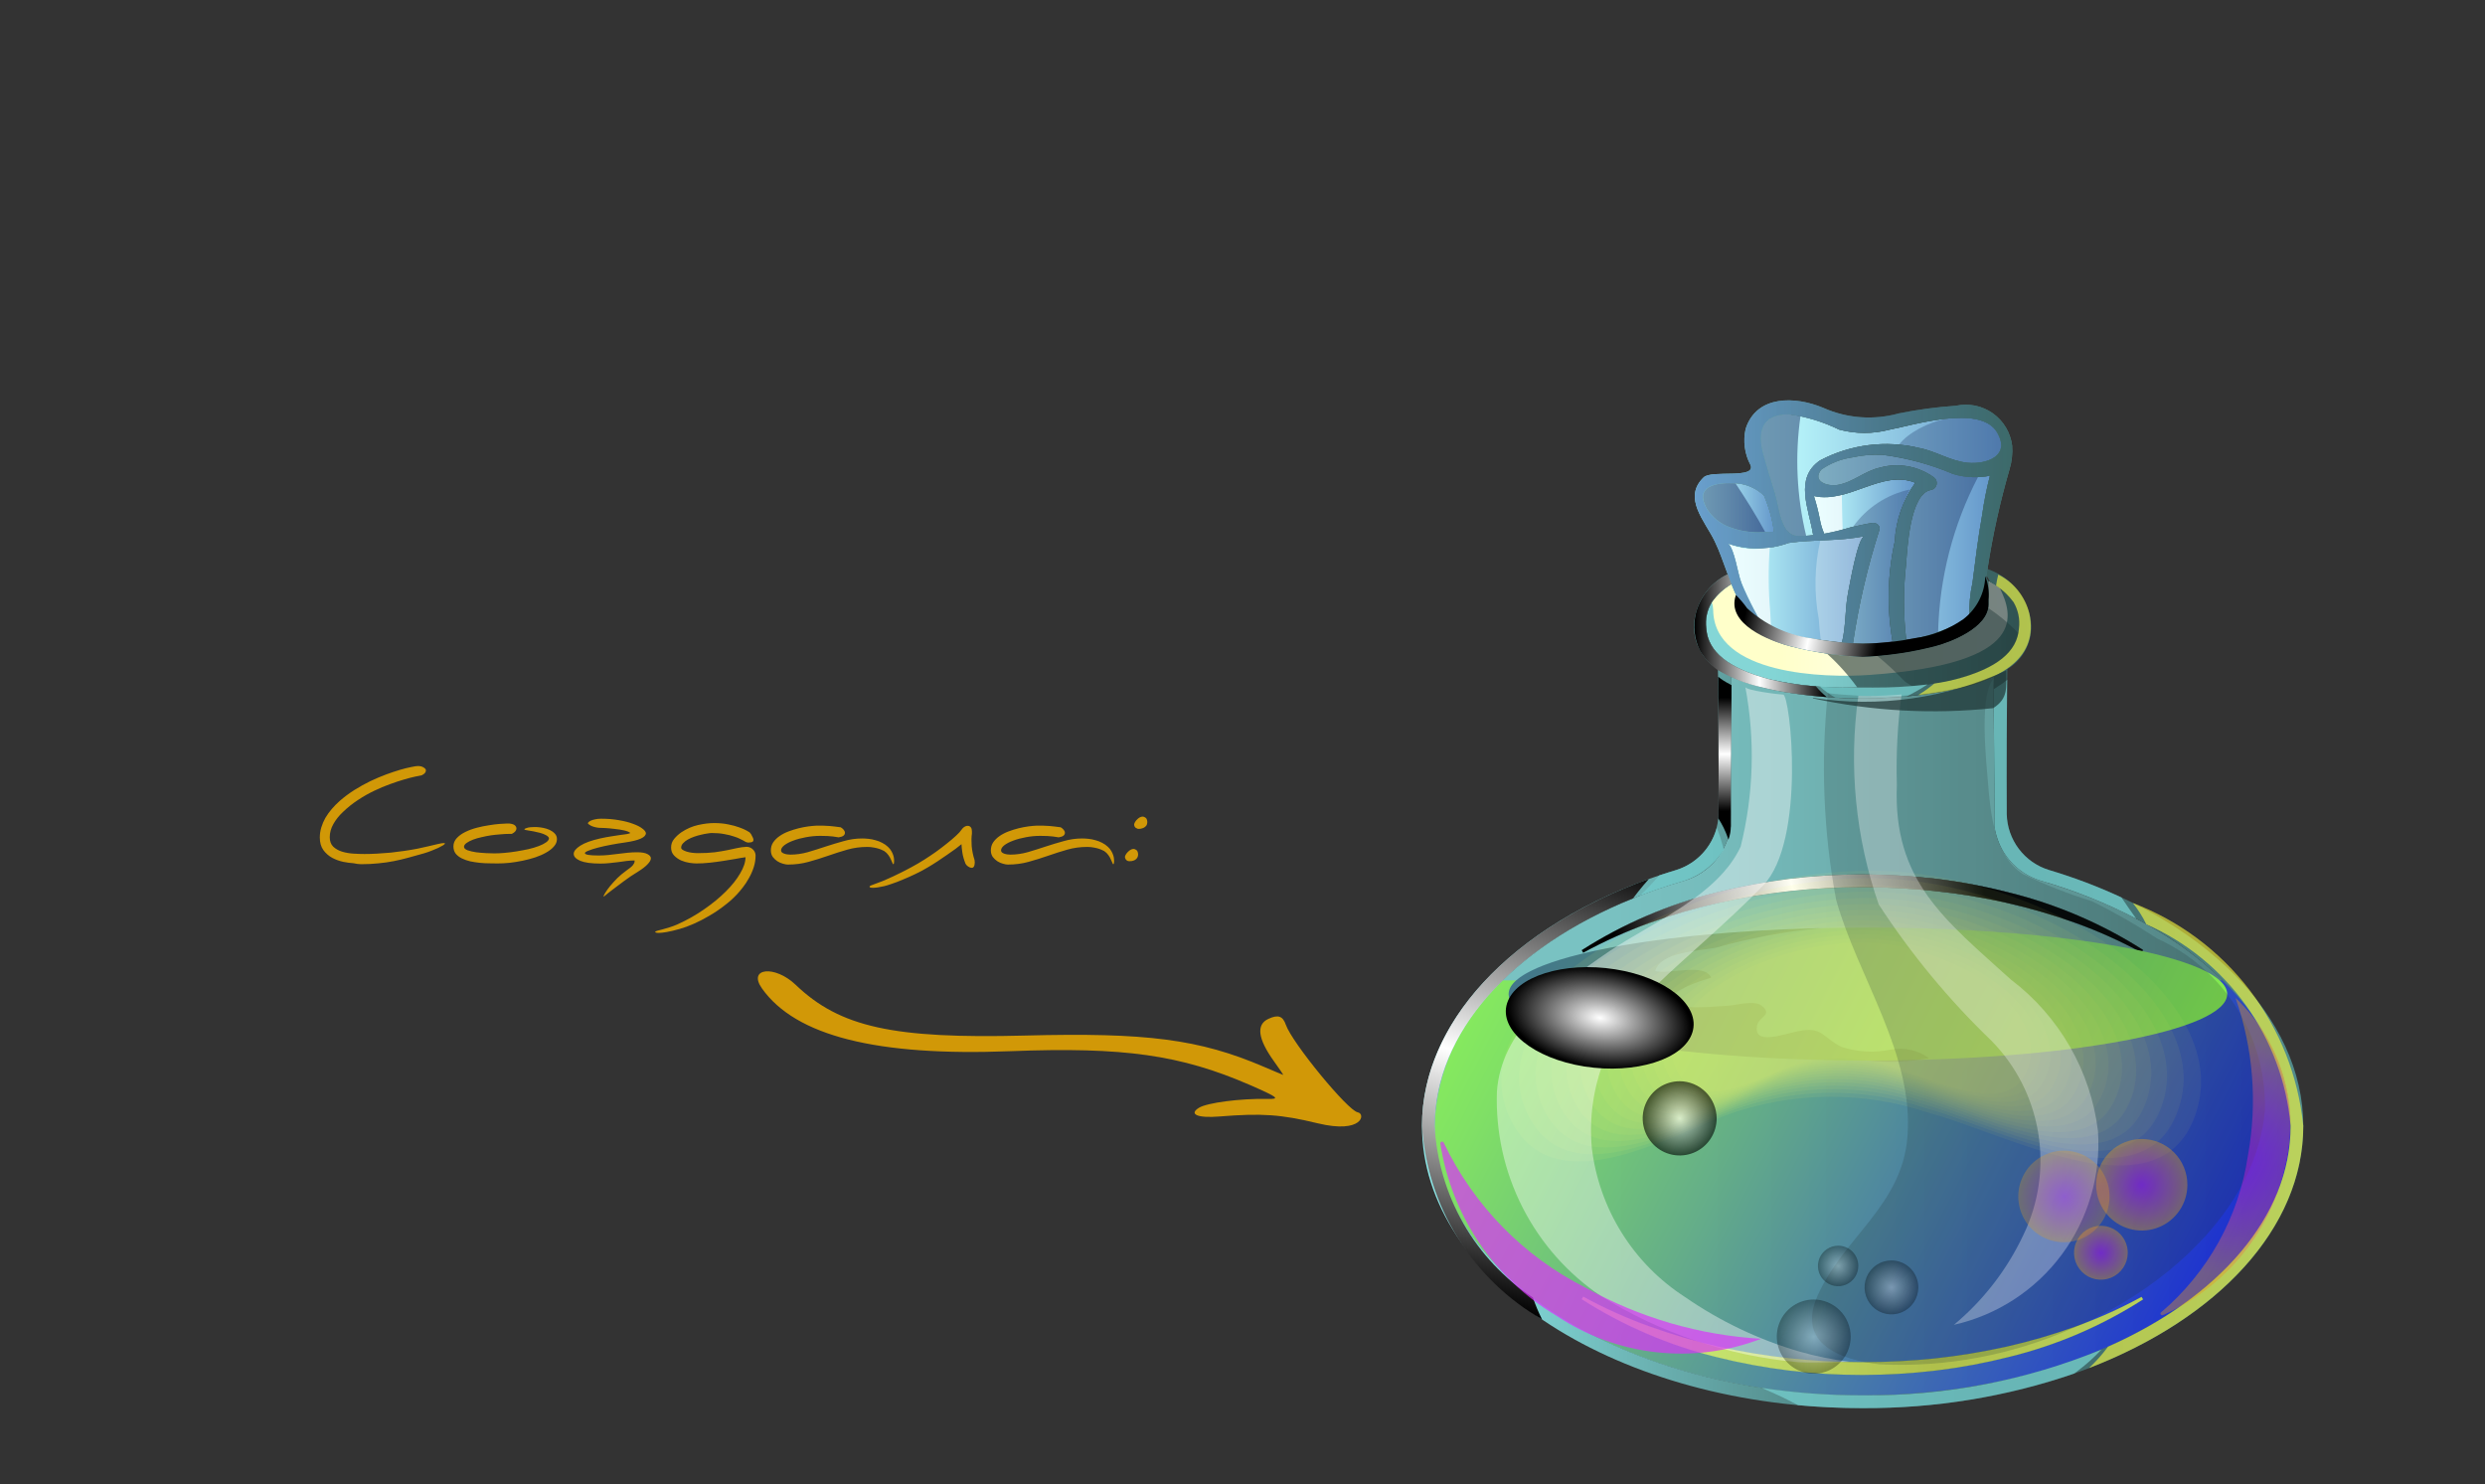 <?xml version="1.0" encoding="UTF-8"?> <svg xmlns="http://www.w3.org/2000/svg" width="360" height="215" viewBox="0 0 360 215" fill="none"><rect x="0" y="0" width="360" height="215" fill="#333333" stroke="none"/> <path fill-rule="evenodd" clip-rule="evenodd" d="M186.285 148.476C187.212 151.106 195.252 160.895 196.683 161.14C197.883 161.345 197.4 164.304 190.92 162.742C185.536 161.439 182.811 161.257 176.669 161.749C173.488 162.012 172.163 161.428 173.703 160.48C174.896 159.758 179.684 159.13 183.472 159.208C185.554 159.256 185.239 159.012 181.063 157.18C171.024 152.823 162.814 151.653 146.407 152.287C127.009 153.049 115.258 150.085 110.381 143.191C108.277 140.217 112.248 139.781 115.268 142.674C121.677 148.809 129.415 150.515 148.458 150.025C166.119 149.559 173.764 150.56 183.039 154.525C184.545 155.163 185.828 155.716 185.897 155.728C185.943 155.736 185.358 154.851 184.57 153.766C182.21 150.487 181.946 148.422 183.775 147.595C185.167 146.955 185.84 147.189 186.285 148.476Z" fill="#D19807"></path> <path d="M51.174 125.054C50.754 125.03 50.268 124.964 49.716 124.856C49.164 124.736 48.636 124.544 48.132 124.28C47.628 124.004 47.202 123.632 46.854 123.164C46.506 122.684 46.332 122.072 46.332 121.328C46.332 120.836 46.404 120.35 46.548 119.87C46.692 119.39 46.89 118.928 47.142 118.484C47.406 118.04 47.712 117.614 48.06 117.206C48.42 116.786 48.804 116.396 49.212 116.036C49.872 115.46 50.58 114.932 51.336 114.452C52.104 113.972 52.872 113.546 53.64 113.174C54.42 112.802 55.182 112.478 55.926 112.202C56.682 111.926 57.366 111.698 57.978 111.518C58.602 111.338 59.136 111.206 59.58 111.122C60.036 111.026 60.354 110.978 60.534 110.978C60.894 110.978 61.176 111.05 61.38 111.194C61.596 111.326 61.704 111.464 61.704 111.608C61.704 111.884 61.506 112.118 61.11 112.31C60.918 112.346 60.6 112.412 60.156 112.508C59.712 112.604 59.178 112.742 58.554 112.922C57.93 113.102 57.24 113.33 56.484 113.606C55.74 113.87 54.972 114.194 54.18 114.578C53.4 114.95 52.62 115.394 51.84 115.91C51.072 116.414 50.352 116.99 49.68 117.638C49.104 118.178 48.642 118.76 48.294 119.384C47.946 119.996 47.772 120.632 47.772 121.292C47.772 121.868 47.94 122.324 48.276 122.66C48.624 122.984 49.05 123.224 49.554 123.38C50.07 123.536 50.622 123.632 51.21 123.668C51.798 123.704 52.332 123.722 52.812 123.722C53.388 123.722 53.994 123.704 54.63 123.668C55.278 123.632 55.932 123.584 56.592 123.524C57.252 123.452 57.912 123.368 58.572 123.272C59.232 123.176 59.874 123.068 60.498 122.948L61.956 122.624C62.52 122.492 63.006 122.378 63.414 122.282C63.822 122.186 64.11 122.138 64.278 122.138C64.398 122.138 64.458 122.162 64.458 122.21C64.458 122.258 64.368 122.342 64.188 122.462C64.008 122.57 63.774 122.696 63.486 122.84C63.198 122.972 62.868 123.11 62.496 123.254C62.136 123.398 61.77 123.524 61.398 123.632C60.642 123.848 59.91 124.052 59.202 124.244C58.506 124.436 57.798 124.604 57.078 124.748C56.358 124.892 55.608 125 54.828 125.072C54.048 125.156 53.208 125.198 52.308 125.198C52.008 125.198 51.63 125.15 51.174 125.054ZM65.689 122.624C65.689 122.168 65.851 121.766 66.175 121.418C66.499 121.07 66.907 120.776 67.399 120.536C67.903 120.284 68.455 120.08 69.055 119.924C69.655 119.768 70.237 119.648 70.801 119.564C71.377 119.468 71.893 119.402 72.349 119.366C72.805 119.33 73.135 119.312 73.339 119.312H73.825C74.209 119.36 74.467 119.45 74.599 119.582C74.743 119.714 74.815 119.864 74.815 120.032C74.815 120.32 74.593 120.578 74.149 120.806H73.825C73.405 120.806 72.943 120.83 72.439 120.878C71.947 120.914 71.497 120.962 71.089 121.022C70.693 121.082 70.267 121.166 69.811 121.274C69.355 121.37 68.935 121.49 68.551 121.634C68.167 121.778 67.849 121.94 67.597 122.12C67.345 122.3 67.219 122.486 67.219 122.678C67.219 122.882 67.393 123.05 67.741 123.182C68.089 123.302 68.497 123.398 68.965 123.47C69.445 123.53 69.931 123.572 70.423 123.596C70.927 123.62 71.323 123.632 71.611 123.632C72.043 123.632 72.535 123.608 73.087 123.56C73.651 123.512 74.227 123.44 74.815 123.344C75.403 123.248 75.979 123.14 76.543 123.02C77.107 122.888 77.611 122.738 78.055 122.57C78.499 122.402 78.853 122.222 79.117 122.03C79.393 121.838 79.531 121.634 79.531 121.418C79.471 121.25 79.321 121.106 79.081 120.986C78.841 120.854 78.565 120.746 78.253 120.662C77.533 120.482 76.969 120.368 76.561 120.32C76.165 120.272 75.967 120.212 75.967 120.14C75.967 120.08 76.093 120.014 76.345 119.942C76.597 119.858 76.951 119.816 77.407 119.816C77.503 119.816 77.593 119.816 77.677 119.816C77.761 119.816 77.851 119.822 77.947 119.834C78.151 119.846 78.409 119.882 78.721 119.942C79.033 120.002 79.333 120.098 79.621 120.23C79.909 120.362 80.155 120.536 80.359 120.752C80.575 120.968 80.683 121.238 80.683 121.562C80.683 121.946 80.539 122.3 80.251 122.624C79.975 122.948 79.603 123.242 79.135 123.506C78.679 123.77 78.151 124.004 77.551 124.208C76.963 124.4 76.351 124.562 75.715 124.694C75.079 124.826 74.443 124.928 73.807 125C73.183 125.06 72.613 125.09 72.097 125.09C71.761 125.09 71.365 125.084 70.909 125.072C70.465 125.072 70.003 125.048 69.523 125C69.055 124.952 68.587 124.88 68.119 124.784C67.663 124.676 67.255 124.532 66.895 124.352C66.535 124.172 66.241 123.944 66.013 123.668C65.797 123.38 65.689 123.032 65.689 122.624ZM90.728 126.134C91.22 125.798 91.544 125.528 91.7 125.324C91.856 125.12 91.934 124.94 91.934 124.784V124.658C91.562 124.658 91.178 124.682 90.782 124.73C90.398 124.778 90.002 124.832 89.594 124.892C89.186 124.94 88.766 124.988 88.334 125.036C87.902 125.084 87.452 125.108 86.984 125.108C85.688 125.108 84.716 124.976 84.068 124.712C83.432 124.436 83.114 124.1 83.114 123.704C83.114 123.32 83.432 122.924 84.068 122.516C84.704 122.108 85.658 121.76 86.93 121.472C87.518 121.34 88.058 121.238 88.55 121.166C89.042 121.082 89.474 121.016 89.846 120.968C90.23 120.92 90.542 120.878 90.782 120.842C91.034 120.794 91.214 120.74 91.322 120.68C91.142 120.524 90.836 120.398 90.404 120.302C89.972 120.206 89.51 120.134 89.018 120.086C88.538 120.026 88.082 119.984 87.65 119.96C87.218 119.936 86.906 119.924 86.714 119.924C86.258 119.864 85.886 119.762 85.598 119.618C85.31 119.462 85.166 119.342 85.166 119.258C85.166 119.222 85.202 119.168 85.274 119.096C85.346 119.024 85.46 118.952 85.616 118.88C85.772 118.808 85.97 118.748 86.21 118.7C86.45 118.64 86.744 118.61 87.092 118.61C88.028 118.61 88.886 118.682 89.666 118.826C90.458 118.958 91.136 119.132 91.7 119.348C92.276 119.552 92.726 119.78 93.05 120.032C93.374 120.272 93.548 120.494 93.572 120.698C93.572 121.31 92.57 121.76 90.566 122.048C89.87 122.144 89.174 122.258 88.478 122.39C87.782 122.522 87.158 122.66 86.606 122.804C86.054 122.948 85.604 123.092 85.256 123.236C84.908 123.368 84.734 123.488 84.734 123.596C84.734 123.824 85.4 123.938 86.732 123.938C87.2 123.938 87.668 123.914 88.136 123.866C88.604 123.818 89.066 123.764 89.522 123.704C89.99 123.644 90.452 123.59 90.908 123.542C91.376 123.494 91.844 123.47 92.312 123.47C92.984 123.47 93.482 123.56 93.806 123.74C94.13 123.908 94.292 124.112 94.292 124.352C94.292 124.592 94.136 124.874 93.824 125.198C93.512 125.534 93.056 125.888 92.456 126.26C92.072 126.5 91.706 126.734 91.358 126.962C91.022 127.19 90.71 127.412 90.422 127.628C89.75 128.132 89.174 128.564 88.694 128.924C88.214 129.284 87.824 129.596 87.524 129.86C87.5 129.884 87.476 129.896 87.452 129.896C87.452 129.896 87.446 129.89 87.434 129.878C87.434 129.794 87.518 129.614 87.686 129.338C87.854 129.062 88.082 128.744 88.37 128.384C88.67 128.024 89.018 127.64 89.414 127.232C89.822 126.836 90.26 126.47 90.728 126.134ZM103.466 119.24C104.222 119.24 104.906 119.306 105.518 119.438C106.13 119.558 106.658 119.702 107.102 119.87C107.546 120.026 107.894 120.176 108.146 120.32C108.398 120.464 108.542 120.548 108.578 120.572L108.794 120.824C108.902 121.004 108.986 121.166 109.046 121.31C109.118 121.454 109.154 121.58 109.154 121.688C109.154 121.928 108.962 122.048 108.578 122.048C108.518 122.048 108.464 122.054 108.416 122.066C108.38 122.066 108.332 122.06 108.272 122.048C108.212 122.036 108.134 122.012 108.038 121.976C107.942 121.928 107.816 121.856 107.66 121.76C107.6 121.724 107.456 121.652 107.228 121.544C107.012 121.424 106.712 121.304 106.328 121.184C105.956 121.052 105.5 120.938 104.96 120.842C104.432 120.734 103.82 120.68 103.124 120.68C102.968 120.68 102.752 120.704 102.476 120.752C102.2 120.788 101.894 120.848 101.558 120.932C101.234 121.004 100.898 121.1 100.55 121.22C100.214 121.34 99.908 121.478 99.632 121.634C99.356 121.79 99.128 121.97 98.948 122.174C98.768 122.366 98.678 122.576 98.678 122.804C98.678 122.924 98.756 123.032 98.912 123.128C99.068 123.224 99.26 123.308 99.488 123.38C99.728 123.452 99.986 123.506 100.262 123.542C100.55 123.578 100.826 123.596 101.09 123.596C102.038 123.596 102.854 123.554 103.538 123.47C104.234 123.374 104.846 123.272 105.374 123.164C105.902 123.056 106.382 122.954 106.814 122.858C107.258 122.762 107.702 122.702 108.146 122.678C108.374 122.678 108.572 122.726 108.74 122.822C108.908 122.906 109.046 123.014 109.154 123.146C109.262 123.266 109.34 123.398 109.388 123.542C109.436 123.686 109.46 123.812 109.46 123.92C109.46 124.52 109.37 125.096 109.19 125.648C109.01 126.2 108.782 126.716 108.506 127.196C108.242 127.688 107.948 128.138 107.624 128.546C107.312 128.954 107.012 129.308 106.724 129.608C106.172 130.196 105.548 130.748 104.852 131.264C104.168 131.792 103.46 132.266 102.728 132.686C101.996 133.118 101.264 133.496 100.532 133.82C99.8 134.144 99.116 134.396 98.48 134.576C97.712 134.792 97.082 134.942 96.59 135.026C96.098 135.11 95.726 135.152 95.474 135.152C95.102 135.152 94.916 135.104 94.916 135.008C94.916 134.96 95.012 134.906 95.204 134.846C95.396 134.798 95.648 134.732 95.96 134.648C96.272 134.564 96.62 134.462 97.004 134.342C97.4 134.222 97.796 134.072 98.192 133.892C99.548 133.28 100.82 132.56 102.008 131.732C103.208 130.904 104.252 130.046 105.14 129.158C106.028 128.282 106.724 127.406 107.228 126.53C107.744 125.666 108.002 124.886 108.002 124.19C107.546 124.25 107.042 124.334 106.49 124.442C105.938 124.538 105.35 124.634 104.726 124.73C104.114 124.826 103.478 124.91 102.818 124.982C102.17 125.054 101.522 125.09 100.874 125.09C100.634 125.09 100.304 125.06 99.884 125C99.476 124.94 99.074 124.826 98.678 124.658C98.282 124.478 97.94 124.238 97.652 123.938C97.364 123.638 97.22 123.254 97.22 122.786C97.22 122.306 97.37 121.886 97.67 121.526C97.982 121.154 98.33 120.836 98.714 120.572C99.47 120.068 100.268 119.72 101.108 119.528C101.96 119.336 102.746 119.24 103.466 119.24ZM124.886 121.472C125.186 121.472 125.504 121.49 125.84 121.526C126.176 121.562 126.506 121.628 126.83 121.724C127.166 121.808 127.49 121.934 127.802 122.102C128.114 122.258 128.396 122.456 128.648 122.696C128.864 122.9 129.026 123.104 129.134 123.308C129.254 123.512 129.344 123.71 129.404 123.902C129.464 124.082 129.5 124.25 129.512 124.406C129.524 124.55 129.53 124.67 129.53 124.766C129.53 125.054 129.488 125.198 129.404 125.198C129.368 125.198 129.326 125.132 129.278 125C129.23 124.868 129.158 124.706 129.062 124.514C128.978 124.31 128.858 124.1 128.702 123.884C128.546 123.656 128.342 123.458 128.09 123.29C128.066 123.278 127.988 123.242 127.856 123.182C127.724 123.11 127.55 123.038 127.334 122.966C127.118 122.894 126.866 122.834 126.578 122.786C126.29 122.726 125.978 122.696 125.642 122.696C124.634 122.696 123.668 122.828 122.744 123.092C121.82 123.356 120.896 123.65 119.972 123.974C119.048 124.298 118.106 124.592 117.146 124.856C116.198 125.12 115.196 125.252 114.14 125.252C113.948 125.252 113.708 125.21 113.42 125.126C113.144 125.054 112.874 124.934 112.61 124.766C112.358 124.598 112.136 124.388 111.944 124.136C111.764 123.872 111.674 123.56 111.674 123.2C111.674 122.756 111.788 122.366 112.016 122.03C112.256 121.682 112.568 121.376 112.952 121.112C113.336 120.848 113.768 120.626 114.248 120.446C114.728 120.266 115.208 120.116 115.688 119.996C116.18 119.876 116.648 119.786 117.092 119.726C117.548 119.666 117.938 119.63 118.262 119.618H119.27C119.954 119.642 120.512 119.684 120.944 119.744C121.388 119.792 121.67 119.828 121.79 119.852C121.958 119.948 122.102 120.068 122.222 120.212C122.342 120.356 122.402 120.5 122.402 120.644C122.402 120.812 122.336 120.95 122.204 121.058C122.084 121.166 121.85 121.25 121.502 121.31C121.418 121.286 121.142 121.244 120.674 121.184C120.218 121.124 119.6 121.094 118.82 121.094C118.124 121.094 117.434 121.16 116.75 121.292C116.078 121.412 115.472 121.574 114.932 121.778C114.404 121.97 113.972 122.192 113.636 122.444C113.312 122.696 113.15 122.948 113.15 123.2C113.15 123.308 113.192 123.404 113.276 123.488C113.36 123.56 113.468 123.62 113.6 123.668C113.732 123.716 113.876 123.752 114.032 123.776C114.188 123.8 114.344 123.812 114.5 123.812C115.34 123.812 116.186 123.692 117.038 123.452C117.89 123.2 118.748 122.93 119.612 122.642C120.488 122.354 121.364 122.09 122.24 121.85C123.116 121.598 123.998 121.472 124.886 121.472ZM139.865 125.108C139.637 124.532 139.487 123.998 139.415 123.506C139.343 123.014 139.301 122.612 139.289 122.3C139.097 122.468 138.815 122.69 138.443 122.966C138.083 123.23 137.675 123.518 137.219 123.83C136.775 124.142 136.307 124.46 135.815 124.784C135.323 125.108 134.861 125.396 134.429 125.648C133.853 125.996 133.247 126.32 132.611 126.62C131.987 126.92 131.381 127.19 130.793 127.43C130.205 127.682 129.671 127.886 129.191 128.042C128.711 128.21 128.339 128.324 128.075 128.384C127.379 128.54 126.851 128.618 126.491 128.618C126.131 128.63 125.957 128.57 125.969 128.438C125.969 128.402 126.023 128.354 126.131 128.294C126.239 128.246 126.383 128.192 126.563 128.132C126.731 128.072 126.923 128 127.139 127.916C127.343 127.844 127.553 127.766 127.769 127.682C127.961 127.598 128.279 127.46 128.723 127.268C129.167 127.076 129.677 126.836 130.253 126.548C130.829 126.272 131.435 125.96 132.071 125.612C132.719 125.264 133.343 124.898 133.943 124.514C134.471 124.178 135.017 123.812 135.581 123.416C136.145 123.008 136.673 122.606 137.165 122.21C137.669 121.814 138.107 121.442 138.479 121.094C138.863 120.746 139.133 120.452 139.289 120.212C139.445 119.984 139.625 119.822 139.829 119.726C140.033 119.63 140.219 119.612 140.387 119.672C140.495 119.708 140.579 119.768 140.639 119.852C140.699 119.924 140.741 120.014 140.765 120.122C140.789 120.23 140.801 120.344 140.801 120.464C140.813 120.572 140.813 120.674 140.801 120.77C140.729 121.262 140.717 121.856 140.765 122.552C140.825 123.236 140.963 123.914 141.179 124.586C141.203 124.706 141.215 124.826 141.215 124.946C141.215 125.042 141.203 125.15 141.179 125.27C141.167 125.39 141.125 125.498 141.053 125.594C140.981 125.69 140.885 125.732 140.765 125.72C140.657 125.72 140.543 125.69 140.423 125.63C140.303 125.57 140.189 125.492 140.081 125.396C139.985 125.3 139.913 125.204 139.865 125.108ZM156.755 121.472C157.055 121.472 157.373 121.49 157.709 121.526C158.045 121.562 158.375 121.628 158.699 121.724C159.035 121.808 159.359 121.934 159.671 122.102C159.983 122.258 160.265 122.456 160.517 122.696C160.733 122.9 160.895 123.104 161.003 123.308C161.123 123.512 161.213 123.71 161.273 123.902C161.333 124.082 161.369 124.25 161.381 124.406C161.393 124.55 161.399 124.67 161.399 124.766C161.399 125.054 161.357 125.198 161.273 125.198C161.237 125.198 161.195 125.132 161.147 125C161.099 124.868 161.027 124.706 160.931 124.514C160.847 124.31 160.727 124.1 160.571 123.884C160.415 123.656 160.211 123.458 159.959 123.29C159.935 123.278 159.857 123.242 159.725 123.182C159.593 123.11 159.419 123.038 159.203 122.966C158.987 122.894 158.735 122.834 158.447 122.786C158.159 122.726 157.847 122.696 157.511 122.696C156.503 122.696 155.537 122.828 154.613 123.092C153.689 123.356 152.765 123.65 151.841 123.974C150.917 124.298 149.975 124.592 149.015 124.856C148.067 125.12 147.065 125.252 146.009 125.252C145.817 125.252 145.577 125.21 145.289 125.126C145.013 125.054 144.743 124.934 144.479 124.766C144.227 124.598 144.005 124.388 143.813 124.136C143.633 123.872 143.543 123.56 143.543 123.2C143.543 122.756 143.657 122.366 143.885 122.03C144.125 121.682 144.437 121.376 144.821 121.112C145.205 120.848 145.637 120.626 146.117 120.446C146.597 120.266 147.077 120.116 147.557 119.996C148.049 119.876 148.517 119.786 148.961 119.726C149.417 119.666 149.807 119.63 150.131 119.618H151.139C151.823 119.642 152.381 119.684 152.813 119.744C153.257 119.792 153.539 119.828 153.659 119.852C153.827 119.948 153.971 120.068 154.091 120.212C154.211 120.356 154.271 120.5 154.271 120.644C154.271 120.812 154.205 120.95 154.073 121.058C153.953 121.166 153.719 121.25 153.371 121.31C153.287 121.286 153.011 121.244 152.543 121.184C152.087 121.124 151.469 121.094 150.689 121.094C149.993 121.094 149.303 121.16 148.619 121.292C147.947 121.412 147.341 121.574 146.801 121.778C146.273 121.97 145.841 122.192 145.505 122.444C145.181 122.696 145.019 122.948 145.019 123.2C145.019 123.308 145.061 123.404 145.145 123.488C145.229 123.56 145.337 123.62 145.469 123.668C145.601 123.716 145.745 123.752 145.901 123.776C146.057 123.8 146.213 123.812 146.369 123.812C147.209 123.812 148.055 123.692 148.907 123.452C149.759 123.2 150.617 122.93 151.481 122.642C152.357 122.354 153.233 122.09 154.109 121.85C154.985 121.598 155.867 121.472 156.755 121.472ZM163.58 124.766C163.436 124.754 163.322 124.718 163.238 124.658C163.166 124.598 163.106 124.532 163.058 124.46C163.022 124.388 162.998 124.322 162.986 124.262C162.974 124.202 162.968 124.16 162.968 124.136C162.98 124.028 163.028 123.908 163.112 123.776C163.196 123.632 163.298 123.506 163.418 123.398C163.538 123.278 163.664 123.182 163.796 123.11C163.94 123.026 164.078 122.984 164.21 122.984C164.342 122.984 164.48 123.038 164.624 123.146C164.768 123.242 164.852 123.44 164.876 123.74C164.876 123.98 164.822 124.172 164.714 124.316C164.618 124.448 164.498 124.55 164.354 124.622C164.222 124.682 164.078 124.724 163.922 124.748C163.778 124.76 163.664 124.766 163.58 124.766ZM164.858 120.086C164.618 120.002 164.462 119.9 164.39 119.78C164.33 119.648 164.3 119.54 164.3 119.456C164.312 119.336 164.36 119.21 164.444 119.078C164.528 118.934 164.63 118.808 164.75 118.7C164.87 118.58 164.996 118.484 165.128 118.412C165.272 118.34 165.41 118.304 165.542 118.304C165.674 118.304 165.812 118.358 165.956 118.466C166.1 118.562 166.184 118.76 166.208 119.06C166.208 119.3 166.154 119.492 166.046 119.636C165.938 119.768 165.806 119.87 165.65 119.942C165.506 120.002 165.356 120.044 165.2 120.068C165.056 120.08 164.942 120.086 164.858 120.086Z" fill="#D19807"></path> <path opacity="0.7" d="M269.837 202.147H269.963C304.065 202.147 331.84 184.631 331.84 163.11C331.84 147.871 317.599 133.931 295.602 127.572C293.857 127.038 292.301 126.012 291.119 124.617C289.938 123.222 289.18 121.515 288.937 119.701C288.955 116.134 288.917 111.354 288.868 107.148C288.83 102.407 288.801 99.18 288.86 98.045C287.499 98.662 286.086 99.155 284.637 99.518C283.158 99.9 281.658 100.198 280.145 100.41C276.791 100.919 273.403 101.175 270.011 101.176H269.663C266.271 101.176 262.883 100.92 259.529 100.41C258.013 100.195 256.51 99.897 255.027 99.518C253.586 99.152 252.179 98.659 250.825 98.045C250.873 99.18 250.834 102.407 250.796 107.148C250.757 111.354 250.719 116.134 250.737 119.701C250.494 121.514 249.738 123.219 248.558 124.614C247.379 126.009 245.825 127.036 244.082 127.572C222.065 133.931 207.834 147.871 207.834 163.11C207.834 184.631 235.6 202.147 269.702 202.147H269.837ZM248.651 129.297C255.57 127.56 262.676 126.681 269.808 126.681C273.369 126.695 276.926 126.905 280.464 127.31C284 127.737 287.505 128.395 290.956 129.279C297.865 130.975 304.453 133.791 310.46 137.615L310.248 138.003C307.167 136.326 303.963 134.887 300.664 133.699C297.371 132.52 294.009 131.542 290.598 130.772C287.19 130.011 283.742 129.448 280.271 129.084C276.889 128.719 273.49 128.531 270.088 128.522H269.537C266.136 128.532 262.737 128.719 259.355 129.084C255.881 129.464 252.43 130.033 249.018 130.79C245.601 131.549 242.235 132.527 238.943 133.718C235.643 134.905 232.439 136.344 229.359 138.022L229.146 137.654C235.15 133.819 241.739 130.996 248.651 129.297V129.297ZM229.146 188.217L229.359 187.849C232.439 189.528 235.643 190.967 238.943 192.153C242.237 193.343 245.602 194.327 249.018 195.099C252.43 195.856 255.881 196.419 259.355 196.787C262.727 197.153 266.117 197.337 269.509 197.339H270.098C273.496 197.335 276.891 197.157 280.271 196.806C283.741 196.433 287.189 195.87 290.598 195.119C294.01 194.352 297.372 193.375 300.664 192.192C303.965 191.007 307.169 189.568 310.248 187.888L310.46 188.246C304.465 192.097 297.874 194.921 290.956 196.602C287.503 197.474 283.999 198.125 280.464 198.551C276.927 198.973 273.37 199.187 269.808 199.19C262.677 199.205 255.57 198.336 248.651 196.602C241.737 194.894 235.148 192.062 229.146 188.217V188.217Z" fill="url(#paint0_linear_901_607)"></path> <path opacity="0.8" d="M217.679 142.036C214.706 144.701 212.301 147.942 210.61 151.563C208.918 155.185 207.974 159.113 207.834 163.111C207.834 184.631 235.6 202.147 269.702 202.147H269.963C304.065 202.147 331.84 184.631 331.84 163.111C331.696 159.114 330.75 155.187 329.058 151.566C327.367 147.945 324.965 144.703 321.996 142.036H217.679ZM290.956 196.603C287.503 197.474 283.999 198.125 280.464 198.551C276.927 198.974 273.37 199.187 269.808 199.19C262.677 199.205 255.57 198.336 248.651 196.603C241.737 194.894 235.148 192.062 229.146 188.218L229.359 187.849C232.439 189.528 235.643 190.967 238.943 192.154C242.237 193.343 245.602 194.327 249.018 195.1C252.43 195.856 255.881 196.419 259.355 196.787C262.727 197.154 266.117 197.338 269.509 197.339H270.098C273.496 197.335 276.891 197.157 280.271 196.806C283.741 196.434 287.189 195.871 290.598 195.12C294.01 194.353 297.372 193.375 300.664 192.192C303.965 191.008 307.169 189.569 310.248 187.888L310.46 188.246C304.465 192.097 297.874 194.921 290.956 196.603V196.603Z" fill="url(#paint1_linear_901_607)"></path> <path opacity="0.8" d="M247.995 87.236C247.298 88.375 247.014 89.721 247.193 91.046C247.425 94.439 250.409 96.833 256.302 98.394C260.264 99.289 264.319 99.695 268.378 99.606C268.871 99.606 269.355 99.606 269.837 99.596C270.32 99.606 270.813 99.606 271.305 99.606C275.365 99.694 279.42 99.287 283.381 98.394C289.266 96.833 292.241 94.439 292.482 91.046C292.652 89.724 292.376 88.383 291.7 87.236C290.771 85.939 289.527 84.901 288.086 84.221C288.077 85.016 288.077 86.151 288.077 86.878V87.585C288.057 90.978 282.426 93.101 280.29 93.635C276.869 94.512 273.365 95.025 269.837 95.166C266.312 95.027 262.811 94.513 259.394 93.635C257.24 93.101 251.617 90.978 251.607 87.585C251.598 87.411 251.598 87.14 251.598 86.878V86.393C251.318 85.812 251.066 85.22 250.825 84.628C249.704 85.281 248.738 86.171 247.995 87.236V87.236Z" fill="url(#paint2_linear_901_607)"></path> <path d="M248.188 88.381C248.323 97.793 264.398 98.249 270.881 97.775C294.279 96.126 291.467 88.856 289.728 85.221C289.217 84.831 288.667 84.496 288.086 84.222C288.077 85.017 288.077 86.152 288.077 86.878V87.586C288.058 90.979 282.426 93.101 280.29 93.635C276.869 94.513 273.365 95.026 269.837 95.167C266.312 95.027 262.811 94.514 259.394 93.635C257.24 93.101 251.617 90.979 251.607 87.586C251.598 87.411 251.598 87.14 251.598 86.878V86.394C251.318 85.812 251.066 85.221 250.825 84.629C249.704 85.281 248.738 86.171 247.995 87.237C248.111 87.608 248.175 87.993 248.188 88.381V88.381Z" fill="url(#paint3_linear_901_607)"></path> <path d="M257.173 71.62C257.734 73.452 257.955 77.533 260.41 77.63C261.171 77.658 261.933 77.622 262.689 77.523C262.665 77.464 262.649 77.403 262.641 77.34C262.042 73.713 259.887 69.254 263.684 66.695C268.08 64.381 273.162 63.741 277.991 64.893C280.436 65.338 282.599 66.822 285.082 67.044C287.817 67.296 291.411 66.036 289.246 62.536C286.783 58.591 277.19 61.586 273.693 62.255C271.314 62.88 268.814 62.873 266.438 62.236C264.169 61.126 261.74 60.38 259.24 60.026C255.086 59.968 254.535 62.643 255.521 66.085C256.033 67.936 256.623 69.778 257.173 71.62Z" fill="url(#paint4_linear_901_607)"></path> <path d="M254.747 77.117C255.337 77.107 256.999 77.029 256.999 77.029C256.759 75.23 256.274 73.471 255.558 71.804C254.342 70.637 252.72 69.991 251.037 70.001C248.584 69.895 245.493 70.447 247.192 73.588C247.936 74.85 249.088 75.819 250.458 76.331C251.825 76.862 253.281 77.129 254.747 77.117Z" fill="url(#paint5_linear_901_607)"></path> <path d="M270.098 77.678C266.389 78.444 262.746 78.125 259.114 78.658C256.295 79.681 253.214 79.719 250.371 78.764C251.289 79.578 251.763 83.184 252.255 84.396C252.869 86.51 253.85 88.499 255.153 90.271C256.631 91.485 258.461 92.189 260.37 92.277C262.524 92.52 264.678 92.868 266.843 93.072C267.423 90.804 267.277 88.196 267.731 85.879C267.944 84.852 269.113 77.891 270.098 77.678Z" fill="url(#paint6_linear_901_607)"></path> <path opacity="0.7" d="M256.448 88.603C256.177 85.476 256.157 82.332 256.389 79.201C254.395 79.775 252.262 79.621 250.371 78.764C251.289 79.578 251.763 83.184 252.255 84.397C252.869 86.51 253.85 88.499 255.153 90.271C255.582 90.688 256.079 91.029 256.622 91.279C256.553 90.387 256.476 89.486 256.448 88.603Z" fill="white"></path> <path opacity="0.3" d="M263.703 78.308C262.857 82.031 262.781 85.888 263.48 89.64C263.549 90.678 263.645 91.705 263.77 92.714C264.794 92.85 265.809 92.995 266.843 93.072C267.423 90.804 267.277 88.196 267.731 85.879C267.944 84.852 269.113 77.891 270.099 77.678C267.987 78.058 265.848 78.269 263.703 78.308V78.308Z" fill="white"></path> <path d="M274.494 78.445C274.654 75.38 275.686 72.426 277.47 69.934C272.601 67.975 267.838 72.997 262.785 71.872C263.134 72.956 263.418 74.06 263.635 75.178C263.761 75.915 263.976 76.634 264.273 77.32C265.554 77.085 266.821 76.781 268.07 76.409C269.132 76.176 270.195 75.904 271.267 75.76C271.867 75.682 272.504 76.225 272.234 76.854C270.528 82.19 269.258 87.656 268.437 93.198C268.92 93.218 269.383 93.247 269.838 93.247C271.288 93.225 272.736 93.121 274.175 92.936C273.329 88.132 273.438 83.207 274.494 78.445Z" fill="url(#paint7_linear_901_607)"></path> <path opacity="0.7" d="M266.823 71.678C265.512 72.062 264.128 72.129 262.785 71.872C263.134 72.956 263.418 74.06 263.635 75.178C263.761 75.915 263.976 76.634 264.273 77.32C265.178 77.194 266.071 76.986 266.939 76.7C266.892 75.023 266.843 73.355 266.823 71.678Z" fill="white"></path> <path d="M285.758 84.406C286.174 81.13 286.57 77.882 287.149 74.645C287.417 72.718 287.794 70.808 288.28 68.925C286.508 69.275 284.678 69.188 282.947 68.673C279.681 67.277 276.238 66.341 272.716 65.891C271.241 65.822 269.763 65.949 268.321 66.269C266.704 66.499 265.165 67.111 263.829 68.053C262.476 69.788 264.814 70.477 266.147 70.263C268.465 69.895 270.089 68.227 272.349 67.743C273.672 67.378 275.06 67.314 276.411 67.558C277.762 67.801 279.041 68.344 280.155 69.148C280.317 69.263 280.442 69.422 280.514 69.607C280.587 69.792 280.604 69.993 280.564 70.188C280.524 70.382 280.429 70.561 280.289 70.701C280.15 70.842 279.972 70.939 279.779 70.98C276.648 71.445 276.31 79.657 276.117 81.925C275.724 85.492 275.737 89.092 276.156 92.655C276.571 92.598 276.987 92.52 277.411 92.452C280.279 92.078 283.001 90.966 285.314 89.224C285.257 87.606 285.407 85.987 285.758 84.406V84.406Z" fill="url(#paint8_linear_901_607)"></path> <path opacity="0.5" d="M260.844 60.229C260.318 60.106 259.78 60.038 259.24 60.026C255.086 59.968 254.535 62.643 255.521 66.085C256.033 67.936 256.623 69.778 257.173 71.62C257.734 73.452 257.955 77.533 260.41 77.63C260.825 77.653 261.242 77.646 261.656 77.611C260.285 71.921 260.009 66.022 260.844 60.229V60.229Z" fill="#1D3366"></path> <path opacity="0.3" d="M289.246 62.536C286.551 58.193 277.614 61.121 275.132 64.388C276.076 64.605 277.03 64.773 277.991 64.893C280.436 65.338 282.599 66.821 285.082 67.044C287.817 67.296 291.411 66.036 289.246 62.536Z" fill="#1D3366"></path> <path opacity="0.5" d="M251.424 70.03C251.299 70.021 251.183 70.001 251.037 70.001C248.584 69.895 245.493 70.447 247.192 73.588C247.936 74.85 249.088 75.819 250.458 76.331C251.825 76.862 253.281 77.129 254.747 77.117C254.979 77.117 255.347 77.097 255.732 77.088C254.4 74.645 252.931 72.298 251.424 70.03Z" fill="#1D3366"></path> <path opacity="0.3" d="M276.667 70.922C273.346 71.631 270.41 73.56 268.436 76.331C269.373 76.108 270.301 75.895 271.266 75.759C271.866 75.682 272.503 76.225 272.233 76.854C270.527 82.19 269.258 87.656 268.436 93.198C268.919 93.218 269.383 93.247 269.837 93.247C271.287 93.225 272.736 93.121 274.175 92.936C273.329 88.132 273.437 83.207 274.493 78.444C274.727 75.82 275.465 73.265 276.667 70.922V70.922Z" fill="#1D3366"></path> <path opacity="0.4" d="M286.551 69.119C285.334 69.153 284.119 69.002 282.947 68.673C279.681 67.277 276.238 66.341 272.716 65.891C271.241 65.822 269.763 65.949 268.321 66.269C266.704 66.499 265.165 67.111 263.829 68.053C262.476 69.788 264.814 70.477 266.147 70.263C268.465 69.895 270.089 68.227 272.349 67.743C273.672 67.378 275.06 67.314 276.411 67.558C277.762 67.801 279.041 68.344 280.155 69.148C280.317 69.263 280.442 69.422 280.514 69.607C280.587 69.792 280.604 69.993 280.564 70.188C280.524 70.382 280.429 70.561 280.289 70.701C280.15 70.842 279.972 70.939 279.779 70.98C276.648 71.445 276.31 79.657 276.117 81.925C275.724 85.492 275.737 89.092 276.156 92.655C276.571 92.598 276.987 92.52 277.411 92.452C278.552 92.257 279.677 91.972 280.774 91.599C280.954 83.76 282.931 76.068 286.551 69.119V69.119Z" fill="#1D3366"></path> <path opacity="0.9" d="M296.81 126.031C295.079 125.497 293.559 124.429 292.465 122.981C291.371 121.532 290.759 119.774 290.715 117.957C290.656 110.047 290.762 98.133 290.801 96.941C292.143 96.136 293.183 94.909 293.759 93.451C294.336 91.993 294.416 90.385 293.989 88.876C293.58 87.398 292.819 86.042 291.772 84.924C290.726 83.806 289.425 82.96 287.98 82.458L287.942 82.351C287.893 82.69 287.835 83.05 287.768 83.388C287.984 83.671 288.157 83.985 288.28 84.319C289.637 85.002 290.81 86.003 291.7 87.237C292.376 88.384 292.652 89.725 292.482 91.046C292.241 94.439 289.266 96.834 283.381 98.395C279.42 99.288 275.365 99.694 271.306 99.606C270.813 99.606 270.32 99.606 269.837 99.596C269.355 99.606 268.871 99.606 268.378 99.606C264.319 99.696 260.264 99.289 256.302 98.395C250.409 96.834 247.425 94.439 247.193 91.046C247.014 89.722 247.298 88.376 247.995 87.237C248.738 86.171 249.704 85.281 250.825 84.629C250.632 84.154 250.458 83.67 250.294 83.195C249.157 83.746 248.155 84.54 247.357 85.521C246.559 86.503 245.986 87.648 245.676 88.876C245.255 90.386 245.34 91.993 245.918 93.45C246.496 94.907 247.535 96.133 248.874 96.941C248.913 98.239 249.019 110.085 248.961 117.957C248.913 119.772 248.3 121.526 247.209 122.974C246.117 124.422 244.602 125.491 242.874 126.031C220.472 132.73 206 147.281 206 163.111C206 185.659 234.595 203.999 269.702 203.999H269.963C305.08 203.999 333.675 185.659 333.675 163.111C333.675 147.281 319.203 132.73 296.81 126.031ZM269.963 202.148H269.702C235.6 202.148 207.835 184.631 207.835 163.111C207.835 147.872 222.066 133.932 244.082 127.573C245.825 127.037 247.379 126.01 248.559 124.615C249.738 123.22 250.495 121.515 250.738 119.701C250.719 116.135 250.758 111.355 250.796 107.148C250.835 102.407 250.873 99.18 250.825 98.046C252.18 98.66 253.586 99.153 255.028 99.519C256.511 99.898 258.014 100.196 259.529 100.411C262.884 100.92 266.271 101.176 269.663 101.176H270.012C273.404 101.176 276.791 100.92 280.145 100.411C281.658 100.199 283.158 99.901 284.638 99.519C286.086 99.156 287.499 98.663 288.86 98.046C288.801 99.18 288.83 102.407 288.869 107.148C288.917 111.355 288.956 116.135 288.937 119.701C289.18 121.516 289.938 123.222 291.12 124.618C292.301 126.013 293.857 127.039 295.603 127.573C317.6 133.932 331.84 147.872 331.84 163.111C331.84 184.631 304.066 202.148 269.963 202.148Z" fill="url(#paint9_linear_901_607)"></path> <path opacity="0.9" d="M238.943 133.718C242.236 132.527 245.601 131.55 249.019 130.791C252.431 130.034 255.881 129.464 259.355 129.084C262.737 128.719 266.136 128.532 269.538 128.523H270.089C273.49 128.531 276.889 128.719 280.271 129.084C283.743 129.448 287.191 130.011 290.598 130.772C294.01 131.542 297.371 132.52 300.665 133.699C303.964 134.888 307.168 136.327 310.249 138.003L310.46 137.615C304.454 133.791 297.866 130.976 290.956 129.279C287.505 128.395 284 127.738 280.464 127.31C276.926 126.906 273.369 126.695 269.809 126.681C262.676 126.681 255.571 127.56 248.652 129.298C241.739 130.997 235.15 133.819 229.146 137.654L229.359 138.022C232.44 136.344 235.644 134.905 238.943 133.718V133.718Z" fill="url(#paint10_linear_901_607)"></path> <path style="mix-blend-mode:screen" d="M238.943 133.718C242.236 132.527 245.601 131.55 249.019 130.791C252.431 130.034 255.881 129.464 259.355 129.084C262.737 128.719 266.136 128.532 269.538 128.523H270.089C273.49 128.531 276.889 128.719 280.271 129.084C283.743 129.448 287.191 130.011 290.598 130.772C294.01 131.542 297.371 132.52 300.665 133.699C303.964 134.888 307.168 136.327 310.249 138.003L310.46 137.615C304.454 133.791 297.866 130.976 290.956 129.279C287.505 128.395 284 127.738 280.464 127.31C276.926 126.906 273.369 126.695 269.809 126.681C262.676 126.681 255.571 127.56 248.652 129.298C241.739 130.997 235.15 133.819 229.146 137.654L229.359 138.022C232.44 136.344 235.644 134.905 238.943 133.718V133.718Z" fill="url(#paint11_linear_901_607)"></path> <path opacity="0.9" d="M269.809 199.191C273.37 199.187 276.928 198.974 280.464 198.551C283.999 198.125 287.503 197.475 290.956 196.603C297.874 194.921 304.465 192.097 310.46 188.247L310.249 187.888C307.169 189.569 303.965 191.008 300.665 192.192C297.372 193.375 294.011 194.353 290.598 195.12C287.189 195.871 283.742 196.434 280.271 196.806C276.892 197.158 273.496 197.335 270.099 197.339H269.509C266.117 197.338 262.728 197.154 259.355 196.787C255.881 196.42 252.43 195.856 249.019 195.1C245.603 194.327 242.238 193.344 238.943 192.154C235.643 190.968 232.439 189.529 229.359 187.85L229.146 188.218C235.149 192.062 241.737 194.895 248.652 196.603C255.571 198.336 262.677 199.205 269.809 199.191V199.191Z" fill="url(#paint12_linear_901_607)"></path> <path opacity="0.6" d="M269.809 199.191C273.37 199.187 276.928 198.974 280.464 198.551C283.999 198.125 287.503 197.475 290.956 196.603C297.874 194.921 304.465 192.097 310.46 188.247L310.249 187.888C307.169 189.569 303.965 191.008 300.665 192.192C297.372 193.375 294.011 194.353 290.598 195.12C287.189 195.871 283.742 196.434 280.271 196.806C276.892 197.158 273.496 197.335 270.099 197.339H269.509C266.117 197.338 262.728 197.154 259.355 196.787C255.881 196.42 252.43 195.856 249.019 195.1C245.603 194.327 242.238 193.344 238.943 192.154C235.643 190.968 232.439 189.529 229.359 187.85L229.146 188.218C235.149 192.062 241.737 194.895 248.652 196.603C255.571 198.336 262.677 199.205 269.809 199.191V199.191Z" fill="url(#paint13_radial_901_607)"></path> <path opacity="0.9" d="M251.598 86.394C252.418 88.38 253.841 90.055 255.665 91.182C255.153 90.271 254.632 89.34 254.139 88.39C253.462 87.091 252.815 85.743 252.255 84.397C251.763 83.184 251.289 79.578 250.371 78.764C253.214 79.719 256.295 79.681 259.114 78.658C262.746 78.125 266.389 78.445 270.099 77.678C269.113 77.892 267.944 84.852 267.731 85.879C267.277 88.196 267.423 90.804 266.843 93.072C266.811 93.256 266.766 93.438 266.707 93.615C267.205 93.773 267.716 93.887 268.234 93.955C268.301 93.693 268.378 93.45 268.437 93.198C269.258 87.656 270.528 82.19 272.233 76.854C272.503 76.225 271.866 75.682 271.267 75.759C270.195 75.904 269.132 76.176 268.07 76.409C266.821 76.781 265.554 77.085 264.273 77.32C263.975 76.634 263.761 75.915 263.635 75.178C263.418 74.06 263.134 72.956 262.785 71.872C267.838 72.997 272.6 67.975 277.47 69.934C275.686 72.426 274.653 75.38 274.494 78.445C273.437 83.207 273.329 88.132 274.175 92.936L274.233 93.16C274.378 94.42 276.349 94.052 276.166 92.781L276.156 92.655C275.737 89.091 275.724 85.492 276.117 81.925C276.31 79.657 276.648 71.445 279.779 70.98C279.972 70.939 280.15 70.842 280.289 70.701C280.429 70.561 280.524 70.382 280.564 70.188C280.604 69.993 280.587 69.791 280.514 69.607C280.442 69.422 280.317 69.263 280.155 69.148C279.041 68.344 277.762 67.801 276.411 67.558C275.06 67.314 273.673 67.378 272.349 67.743C270.089 68.227 268.465 69.895 266.147 70.263C264.814 70.477 262.477 69.788 263.829 68.052C265.165 67.111 266.704 66.499 268.321 66.269C269.763 65.949 271.241 65.821 272.716 65.891C276.238 66.341 279.681 67.277 282.947 68.673C284.678 69.188 286.508 69.275 288.28 68.925C287.794 70.808 287.417 72.718 287.149 74.645C286.57 77.882 286.174 81.13 285.758 84.406C285.407 85.987 285.257 87.606 285.314 89.224C285.343 89.483 285.415 89.735 285.526 89.97C285.55 90.025 285.586 90.074 285.632 90.113C285.678 90.151 285.733 90.178 285.791 90.191C285.85 90.204 285.911 90.204 285.969 90.189C286.027 90.174 286.08 90.146 286.125 90.106C287.005 89.398 287.169 87.712 287.314 86.675C287.498 85.23 287.7 83.795 287.942 82.351C288.69 77.495 289.752 72.693 291.12 67.975C291.454 66.87 291.582 65.713 291.497 64.562C291.379 63.627 291.068 62.726 290.584 61.918C290.1 61.109 289.453 60.411 288.685 59.868C287.917 59.324 287.044 58.947 286.123 58.761C285.202 58.574 284.252 58.583 283.334 58.785C280.556 58.969 277.793 59.339 275.064 59.89C271.439 60.901 267.576 60.617 264.137 59.086C260.129 57.399 254.486 57.176 252.892 62.12C252.487 63.9 252.737 65.766 253.598 67.374C254.429 69.429 247.985 68.043 246.817 69.148C243.705 72.124 247.009 75.487 248.41 78.416C249.086 79.792 249.657 81.498 250.294 83.194C250.458 83.67 250.632 84.154 250.825 84.629C251.066 85.22 251.318 85.812 251.598 86.394ZM259.24 60.026C261.739 60.38 264.168 61.126 266.437 62.237C268.813 62.873 271.313 62.88 273.693 62.255C277.19 61.586 286.783 58.592 289.246 62.536C291.41 66.036 287.816 67.296 285.082 67.044C282.599 66.822 280.435 65.339 277.991 64.893C273.161 63.741 268.079 64.381 263.683 66.696C259.886 69.255 262.041 73.714 262.641 77.34C262.648 77.403 262.664 77.465 262.688 77.523C261.933 77.622 261.17 77.658 260.409 77.631C257.954 77.533 257.733 73.453 257.172 71.62C256.622 69.778 256.032 67.936 255.52 66.085C254.535 62.644 255.086 59.968 259.24 60.026V60.026ZM247.193 73.588C245.493 70.447 248.584 69.895 251.038 70.001C252.721 69.991 254.342 70.637 255.558 71.804C256.274 73.471 256.759 75.229 256.999 77.029C256.999 77.029 255.337 77.106 254.747 77.116C253.281 77.129 251.826 76.862 250.458 76.331C249.089 75.819 247.936 74.85 247.193 73.588V73.588Z" fill="url(#paint14_linear_901_607)"></path> <path style="mix-blend-mode:multiply" opacity="0.6" d="M291.7 87.237C290.771 85.939 289.527 84.902 288.087 84.222C288.078 85.017 288.078 86.152 288.078 86.878V87.586C288.058 90.979 282.426 93.101 280.29 93.635C276.87 94.513 273.366 95.026 269.838 95.167C268.104 95.102 266.376 94.94 264.66 94.681C266.298 96.165 267.778 97.815 269.075 99.606C269.335 99.606 269.577 99.606 269.838 99.596C270.321 99.606 270.813 99.606 271.306 99.606C275.365 99.694 279.42 99.288 283.382 98.395C289.266 96.834 292.242 94.439 292.483 91.046C292.652 89.724 292.377 88.384 291.7 87.237V87.237Z" fill="url(#paint15_linear_901_607)"></path> <path style="mix-blend-mode:multiply" opacity="0.4" d="M288.03 88.08C287.498 91.192 282.339 93.141 280.29 93.635C277.556 94.321 274.771 94.785 271.963 95.021C273.359 96.168 274.685 97.398 275.934 98.705C276.031 98.782 276.118 98.841 276.205 98.898C276.426 99.054 276.688 99.199 276.958 99.384C279.125 99.253 281.275 98.922 283.382 98.395C288.869 96.941 291.835 94.74 292.396 91.706C291.073 90.345 289.609 89.13 288.03 88.08V88.08Z" fill="url(#paint16_linear_901_607)"></path> <path opacity="0.9" d="M251.598 86.394C252.418 88.38 253.841 90.055 255.665 91.182C255.153 90.271 254.632 89.34 254.139 88.39C253.462 87.091 252.815 85.743 252.255 84.397C251.763 83.184 251.289 79.578 250.371 78.764C253.214 79.719 256.295 79.681 259.114 78.658C262.746 78.125 266.389 78.445 270.099 77.678C269.113 77.892 267.944 84.852 267.731 85.879C267.277 88.196 267.423 90.804 266.843 93.072C266.811 93.256 266.766 93.438 266.707 93.615C267.205 93.773 267.716 93.887 268.234 93.955C268.301 93.693 268.378 93.45 268.437 93.198C269.258 87.656 270.528 82.19 272.233 76.854C272.503 76.225 271.866 75.682 271.267 75.759C270.195 75.904 269.132 76.176 268.07 76.409C266.821 76.781 265.554 77.085 264.273 77.32C263.975 76.634 263.761 75.915 263.635 75.178C263.418 74.06 263.134 72.956 262.785 71.872C267.838 72.997 272.6 67.975 277.47 69.934C275.686 72.426 274.653 75.38 274.494 78.445C273.437 83.207 273.329 88.132 274.175 92.936L274.233 93.16C274.378 94.42 276.349 94.052 276.166 92.781L276.156 92.655C275.737 89.091 275.724 85.492 276.117 81.925C276.31 79.657 276.648 71.445 279.779 70.98C279.972 70.939 280.15 70.842 280.289 70.701C280.429 70.561 280.524 70.382 280.564 70.188C280.604 69.993 280.587 69.791 280.514 69.607C280.442 69.422 280.317 69.263 280.155 69.148C279.041 68.344 277.762 67.801 276.411 67.558C275.06 67.314 273.673 67.378 272.349 67.743C270.089 68.227 268.465 69.895 266.147 70.263C264.814 70.477 262.477 69.788 263.829 68.052C265.165 67.111 266.704 66.499 268.321 66.269C269.763 65.949 271.241 65.821 272.716 65.891C276.238 66.341 279.681 67.277 282.947 68.673C284.678 69.188 286.508 69.275 288.28 68.925C287.794 70.808 287.417 72.718 287.149 74.645C286.57 77.882 286.174 81.13 285.758 84.406C285.407 85.987 285.257 87.606 285.314 89.224C285.343 89.483 285.415 89.735 285.526 89.97C285.55 90.025 285.586 90.074 285.632 90.113C285.678 90.151 285.733 90.178 285.791 90.191C285.85 90.204 285.911 90.204 285.969 90.189C286.027 90.174 286.08 90.146 286.125 90.106C287.005 89.398 287.169 87.712 287.314 86.675C287.498 85.23 287.7 83.795 287.942 82.351C288.69 77.495 289.752 72.693 291.12 67.975C291.454 66.87 291.582 65.713 291.497 64.562C291.379 63.627 291.068 62.726 290.584 61.918C290.1 61.109 289.453 60.411 288.685 59.868C287.917 59.324 287.044 58.947 286.123 58.761C285.202 58.574 284.252 58.583 283.334 58.785C280.556 58.969 277.793 59.339 275.064 59.89C271.439 60.901 267.576 60.617 264.137 59.086C260.129 57.399 254.486 57.176 252.892 62.12C252.487 63.9 252.737 65.766 253.598 67.374C254.429 69.429 247.985 68.043 246.817 69.148C243.705 72.124 247.009 75.487 248.41 78.416C249.086 79.792 249.657 81.498 250.294 83.194C250.458 83.67 250.632 84.154 250.825 84.629C251.066 85.22 251.318 85.812 251.598 86.394ZM259.24 60.026C261.739 60.38 264.168 61.126 266.437 62.237C268.813 62.873 271.313 62.88 273.693 62.255C277.19 61.586 286.783 58.592 289.246 62.536C291.41 66.036 287.816 67.296 285.082 67.044C282.599 66.822 280.435 65.339 277.991 64.893C273.161 63.741 268.079 64.381 263.683 66.696C259.886 69.255 262.041 73.714 262.641 77.34C262.648 77.403 262.664 77.465 262.688 77.523C261.933 77.622 261.17 77.658 260.409 77.631C257.954 77.533 257.733 73.453 257.172 71.62C256.622 69.778 256.032 67.936 255.52 66.085C254.535 62.644 255.086 59.968 259.24 60.026V60.026ZM247.193 73.588C245.493 70.447 248.584 69.895 251.038 70.001C252.721 69.991 254.342 70.637 255.558 71.804C256.274 73.471 256.759 75.229 256.999 77.029C256.999 77.029 255.337 77.106 254.747 77.116C253.281 77.129 251.826 76.862 250.458 76.331C249.089 75.819 247.936 74.85 247.193 73.588V73.588Z" fill="url(#paint17_linear_901_607)"></path> <path opacity="0.8" d="M265.867 101.051C267.123 101.109 268.388 101.177 269.663 101.177H270.012C272.118 101.177 274.214 101.061 276.252 100.877C277.275 100.361 278.268 99.788 279.228 99.161C276.598 99.472 273.953 99.621 271.306 99.606C270.813 99.606 270.32 99.606 269.838 99.596C269.355 99.606 268.871 99.606 268.378 99.606C266.708 99.606 265.114 99.558 263.626 99.451C264.31 100.069 265.061 100.605 265.867 101.051V101.051Z" fill="url(#paint18_radial_901_607)"></path> <path style="mix-blend-mode:screen" d="M248.806 97.047C250.737 98.194 252.837 99.028 255.027 99.519C256.511 99.898 258.013 100.196 259.529 100.411C261.191 100.663 262.91 100.867 264.65 100.993C264.074 100.517 263.541 99.992 263.056 99.423C260.778 99.293 258.516 98.949 256.302 98.395C250.409 96.834 247.425 94.44 247.192 91.047C247.014 89.722 247.298 88.376 247.994 87.237C248.738 86.171 249.703 85.281 250.825 84.629C250.632 84.155 250.458 83.67 250.293 83.195C249.157 83.746 248.155 84.54 247.357 85.522C246.559 86.503 245.985 87.648 245.676 88.876C245.246 90.666 245.448 92.549 246.245 94.207C246.877 95.334 247.752 96.304 248.806 97.047V97.047Z" fill="url(#paint19_linear_901_607)"></path> <path opacity="0.6" d="M284.638 99.519C289.874 98.104 295.38 95.244 293.989 88.876C293.692 87.665 293.135 86.534 292.358 85.561C291.58 84.588 290.6 83.797 289.487 83.243C289.353 83.767 289.246 84.297 289.168 84.832C290.15 85.474 291.008 86.288 291.7 87.237C292.376 88.384 292.652 89.724 292.482 91.046C292.241 94.439 289.266 96.834 283.381 98.395C282.342 98.667 281.287 98.877 280.223 99.024C279.479 99.644 278.691 100.207 277.865 100.712C278.629 100.633 279.402 100.546 280.145 100.411C281.658 100.199 283.158 99.901 284.638 99.519V99.519Z" fill="url(#paint20_radial_901_607)"></path> <path opacity="0.8" d="M288.937 119.701C289.181 121.516 289.938 123.222 291.12 124.618C292.301 126.013 293.857 127.039 295.603 127.573C300.396 128.937 305.041 130.782 309.466 133.079C308.761 132.08 308.017 131.063 307.33 130.016C303.925 128.433 300.409 127.101 296.811 126.031C295.079 125.497 293.559 124.429 292.465 122.98C291.371 121.532 290.759 119.774 290.715 117.957C290.675 111.442 290.724 102.214 290.772 98.491C290.389 98.82 289.979 99.115 289.546 99.374C289.314 99.528 289.072 99.703 288.831 99.839C288.831 101.487 288.86 103.969 288.869 107.148C288.917 111.355 288.956 116.135 288.937 119.701Z" fill="url(#paint21_radial_901_607)"></path> <path opacity="0.8" d="M269.962 202.148H269.701C264.858 202.148 260.02 201.789 255.229 201.071C256.466 201.633 257.713 202.148 258.92 202.768C259.442 203.049 259.983 203.311 260.495 203.573C263.518 203.844 266.601 203.999 269.701 203.999H269.962C280.336 204.052 290.645 202.361 300.461 198.997C300.678 198.86 300.885 198.708 301.08 198.541C302.283 197.634 303.405 196.621 304.432 195.517C293.493 199.996 281.777 202.25 269.962 202.148V202.148Z" fill="url(#paint22_radial_901_607)"></path> <path style="mix-blend-mode:screen" d="M248.961 117.956C248.961 118.15 248.941 118.344 248.921 118.547C249.49 119.415 249.951 120.349 250.294 121.329C250.313 121.417 250.371 121.553 250.391 121.659C250.621 121.032 250.738 120.369 250.738 119.701C250.719 116.134 250.758 111.354 250.796 107.148C250.835 103.57 250.845 100.866 250.845 99.266C250.758 99.198 250.632 99.16 250.535 99.082C249.958 98.796 249.414 98.448 248.913 98.045C248.941 101.418 249 111.171 248.961 117.956Z" fill="url(#paint23_linear_901_607)"></path> <path opacity="0.8" d="M249.598 122.609C249.354 121.695 249.061 120.795 248.718 119.914C248.329 121.341 247.59 122.648 246.57 123.717C245.549 124.785 244.279 125.58 242.874 126.031C242.024 126.283 241.183 126.545 240.372 126.826C239.559 127.775 238.698 128.681 237.792 129.54C237.735 129.627 237.648 129.676 237.599 129.753C239.677 128.959 241.83 128.222 244.082 127.572C246.402 126.758 248.387 125.193 249.723 123.123C249.675 122.939 249.636 122.745 249.598 122.609Z" fill="url(#paint24_radial_901_607)"></path> <path style="mix-blend-mode:screen" d="M207.835 163.11C207.835 149.694 218.907 137.267 236.576 130.152C237.097 129.482 237.59 128.813 238.082 128.252C238.363 127.951 238.605 127.64 238.865 127.34C218.761 134.503 206 148.249 206 163.11C206.368 168.861 208.15 174.431 211.186 179.323C214.222 184.215 218.418 188.276 223.399 191.145C222.883 190.124 222.441 189.068 222.075 187.984C217.927 185.246 214.477 181.569 212.004 177.249C209.531 172.928 208.103 168.086 207.835 163.11V163.11Z" fill="url(#paint25_linear_901_607)"></path> <path opacity="0.6" d="M308.982 130.821C309.746 131.771 310.401 132.805 310.934 133.903C316.703 136.451 321.686 140.505 325.362 145.642C329.039 150.779 331.276 156.811 331.84 163.11C331.84 176.314 321.358 188.023 305.389 195.1C304.565 196.216 303.64 197.255 302.626 198.202C321.204 191.039 333.675 177.99 333.675 163.11C332.957 155.957 330.267 149.146 325.905 143.442C321.543 137.738 315.683 133.368 308.982 130.821V130.821Z" fill="url(#paint26_radial_901_607)"></path> <path d="M259.394 93.635C262.812 94.514 266.313 95.027 269.838 95.167C273.366 95.026 276.87 94.513 280.29 93.635C282.426 93.101 288.058 90.979 288.078 87.586V86.878C288.078 86.171 288.078 85.036 288.087 84.242C287.976 84.028 287.846 83.823 287.701 83.63C287.61 84.99 287.197 86.308 286.499 87.476C285.8 88.644 284.834 89.629 283.682 90.349C279.363 92.409 274.617 93.403 269.838 93.247C267.298 93.204 264.768 92.938 262.274 92.452C260.178 92.225 258.149 91.57 256.314 90.528C254.478 89.487 252.874 88.08 251.599 86.394V86.878C251.599 87.14 251.599 87.411 251.608 87.586C251.618 90.979 257.241 93.101 259.394 93.635Z" fill="url(#paint27_linear_901_607)"></path> <path style="mix-blend-mode:screen" d="M259.394 93.635C262.812 94.513 266.312 95.027 269.838 95.166C273.366 95.025 276.869 94.512 280.29 93.635C282.426 93.101 288.058 90.978 288.078 87.585V86.878C288.19 85.725 288.027 84.562 287.604 83.485C287.571 84.696 287.268 85.884 286.716 86.961C286.164 88.038 285.378 88.977 284.415 89.709C282.326 91.159 279.928 92.099 277.411 92.451C274.917 92.949 272.381 93.215 269.838 93.247C267.299 93.19 264.769 92.924 262.274 92.451C258.854 91.962 255.66 90.452 253.105 88.118C252.618 87.435 252.075 86.793 251.482 86.199C249.985 90.415 256.428 92.897 259.394 93.635Z" fill="url(#paint28_linear_901_607)"></path> <path d="M322.653 144.014C322.653 149.326 299.36 153.64 270.601 153.64C241.86 153.64 218.558 149.326 218.558 144.014C218.558 138.672 241.86 134.387 270.601 134.387C299.36 134.387 322.653 138.672 322.653 144.014Z" fill="url(#paint29_linear_901_607)"></path> <path opacity="0.2" d="M273.914 152.05C271.542 152.552 269.08 152.421 266.774 151.671C263.983 150.296 264.07 148.657 260.496 149.393C258.215 149.859 253.946 151.488 254.554 148.541C254.805 147.281 256.92 147.038 255.182 145.681C254.129 144.847 251.501 145.652 250.342 145.701C248.062 145.807 243.541 146.447 241.676 145.06C242.314 143.422 246.265 142.084 247.897 141.658C246.98 139.399 241.734 141.25 239.803 140.669C240.536 137.839 246.342 137.77 248.613 137.286C253.543 135.898 258.586 134.951 263.683 134.456C238.199 135.085 218.558 139.108 218.558 144.014C218.558 149.326 241.86 153.64 270.601 153.64C273.557 153.967 276.546 153.852 279.469 153.3C278.675 152.726 277.774 152.319 276.819 152.104C275.864 151.889 274.876 151.871 273.914 152.05V152.05Z" fill="#1D330A"></path> <g opacity="0.7"> <path opacity="0.1" d="M318.856 157.236C319.31 143.645 300.675 130.171 279.402 126.798C250.178 122.164 209.603 143.423 218.83 162.171C224.818 174.307 240.527 165.185 250.024 161.569C259.565 158.106 269.997 158.004 279.604 161.278C290.425 164.138 311.176 175.625 317.348 163.159C318.263 161.314 318.776 159.295 318.856 157.236Z" fill="#FFFF66"></path> <path opacity="0.1" d="M316.345 156.742C316.74 143.839 299.061 131.033 278.832 127.844C251.067 123.424 212.54 143.626 221.322 161.443C227.002 172.96 241.918 164.303 250.941 160.861C259.999 157.573 269.902 157.47 279.025 160.57C289.314 163.304 309.031 174.229 314.886 162.364C315.762 160.614 316.259 158.698 316.345 156.742V156.742Z" fill="#FFFF66"></path> <path opacity="0.1" d="M313.929 156.286C314.316 144.023 297.525 131.867 278.301 128.804C251.927 124.636 215.323 143.82 223.659 160.745C229.051 171.689 243.232 163.459 251.792 160.202C260.399 157.066 269.815 156.971 278.484 159.931C288.251 162.519 306.983 172.901 312.567 161.628C313.39 159.964 313.855 158.143 313.929 156.286V156.286Z" fill="#FFFF66"></path> <path opacity="0.1" d="M311.649 155.85C312.006 144.208 296.057 132.633 277.798 129.754C252.738 125.779 217.979 144.014 225.891 160.086C231.011 170.478 244.478 162.665 252.612 159.563C260.791 156.588 269.736 156.499 277.972 159.311C287.255 161.763 305.051 171.622 310.344 160.91C311.126 159.333 311.571 157.609 311.649 155.85V155.85Z" fill="#FFFF66"></path> <path opacity="0.1" d="M309.467 155.442C309.823 144.352 294.675 133.389 277.316 130.636C253.511 126.865 220.481 144.179 227.997 159.446C232.876 169.334 245.676 161.909 253.386 158.952C261.156 156.145 269.645 156.06 277.47 158.709C286.309 161.056 303.205 170.41 308.239 160.241C308.992 158.751 309.411 157.113 309.467 155.442V155.442Z" fill="#FFFF66"></path> <path opacity="0.1" d="M307.409 155.035C307.746 144.527 293.332 134.088 276.87 131.48C254.265 127.892 222.868 144.344 230.006 158.864C234.644 168.249 246.787 161.181 254.139 158.38C261.518 155.701 269.586 155.623 277.016 158.157C285.382 160.377 301.447 169.266 306.219 159.611C306.937 158.188 307.343 156.628 307.409 155.035V155.035Z" fill="#FFFF66"></path> <path opacity="0.1" d="M305.447 154.648C305.765 144.674 292.086 134.766 276.426 132.285C254.95 128.902 225.137 144.509 231.919 158.284C236.315 167.202 247.869 160.494 254.835 157.837C261.847 155.301 269.507 155.219 276.571 157.605C284.541 159.728 299.785 168.181 304.326 159.001C305.006 157.647 305.388 156.163 305.447 154.648V154.648Z" fill="#FFFF66"></path> <path opacity="0.1" d="M303.582 154.309C303.892 144.809 290.898 135.386 276.03 133.051C255.597 129.823 227.292 144.664 233.736 157.741C237.928 166.213 248.875 159.854 255.511 157.324C262.167 154.908 269.444 154.836 276.146 157.12C283.72 159.117 298.211 167.143 302.52 158.429C303.168 157.149 303.531 155.744 303.582 154.309V154.309Z" fill="#FFFF66"></path> <path opacity="0.1" d="M301.814 153.959C302.094 144.954 289.748 135.996 275.643 133.767C256.235 130.685 229.33 144.799 235.464 157.236C239.416 165.282 249.849 159.242 256.148 156.838C262.467 154.524 269.387 154.455 275.75 156.644C282.947 158.534 296.703 166.174 300.8 157.875C301.408 156.656 301.754 155.322 301.814 153.959V153.959Z" fill="#FFFF66"></path> <path opacity="0.1" d="M300.123 153.611C300.403 145.08 288.676 136.588 275.257 134.456C256.833 131.528 231.281 144.925 237.097 156.742C240.865 164.39 250.757 158.642 256.747 156.383C262.759 154.189 269.336 154.12 275.392 156.189C282.213 157.983 295.293 165.224 299.176 157.362C299.758 156.195 300.081 154.915 300.123 153.611Z" fill="#FFFF66"></path> <path opacity="0.1" d="M298.53 153.33C298.8 145.187 287.642 137.132 274.909 135.106C257.405 132.333 233.127 145.042 238.662 156.287C242.237 163.557 251.637 158.099 257.318 155.928C263.023 153.844 269.268 153.779 275.015 155.744C281.508 157.45 293.922 164.352 297.632 156.868C298.183 155.768 298.489 154.56 298.53 153.33V153.33Z" fill="#FFFF66"></path> <path opacity="0.1" d="M297.014 153.03C297.265 145.303 286.667 137.636 274.561 135.736C257.946 133.08 234.876 145.168 240.122 155.85C243.541 162.753 252.459 157.556 257.868 155.502C263.291 153.542 269.216 153.481 274.678 155.327C280.841 156.956 292.647 163.49 296.154 156.403C296.686 155.357 296.98 154.204 297.014 153.03V153.03Z" fill="#FFFF66"></path> <path opacity="0.1" d="M295.574 152.758C295.806 145.42 285.749 138.149 274.243 136.317C258.457 133.797 236.537 145.303 241.532 155.424C244.75 161.976 253.241 157.062 258.37 155.094C263.532 153.23 269.17 153.172 274.369 154.93C280.204 156.49 291.411 162.704 294.753 155.947C295.252 154.955 295.532 153.868 295.574 152.758V152.758Z" fill="#FFFF66"></path> <path opacity="0.1" d="M294.212 152.496C294.424 145.526 284.869 138.614 273.943 136.86C258.94 134.485 238.112 145.4 242.874 155.026C245.937 161.279 253.984 156.577 258.854 154.716C263.753 152.939 269.109 152.891 274.04 154.58C279.614 156.053 290.251 161.948 293.429 155.54C293.905 154.593 294.171 153.555 294.212 152.496V152.496Z" fill="#FFFF66"></path> </g> <path style="mix-blend-mode:darken" opacity="0.4" d="M328.121 160.803C328.233 155.59 326.816 150.458 324.046 146.046C321.275 141.634 317.273 138.136 312.538 135.987C309.492 133.987 306.327 132.174 303.061 130.558C299.641 129.507 296.305 128.198 293.081 126.642C288.995 124.044 288.348 117.917 288.01 113.535C287.797 110.754 286.57 100.149 288.976 98.151C283.085 100.189 276.865 101.094 270.64 100.818C269.817 100.831 268.994 100.795 268.176 100.711C267.046 100.653 265.906 100.565 264.795 100.411C263.748 110.404 264.154 120.498 266.002 130.374C269.132 141.561 277.354 152.786 276.32 164.817C275.48 174.695 267.026 179.328 263.327 187.674C260.197 194.712 266.631 197.009 272.331 197.659C281.898 198.117 291.439 196.334 300.201 192.453C312.944 187.18 326.904 175.47 328.121 160.803Z" fill="url(#paint30_radial_901_607)" fill-opacity="0.5"></path> <path opacity="0.3" d="M303.93 163.827C303.401 159.521 302.014 155.366 299.854 151.607C297.693 147.849 294.802 144.564 291.352 141.948C281.749 133.244 274.224 127.64 274.794 113.73C274.664 109.347 274.894 104.96 275.479 100.615C273.847 100.75 272.234 100.828 270.592 100.818C270.137 100.818 269.683 100.818 269.219 100.798C267.789 110.965 268.8 121.328 272.166 131.024C276.834 138.197 282.301 144.813 288.463 150.741C292.056 154.374 294.434 159.038 295.269 164.087C296.103 169.136 295.352 174.32 293.12 178.922C290.756 183.943 287.323 188.384 283.063 191.93C289.315 190.523 294.858 186.914 298.686 181.758C302.514 176.603 304.375 170.241 303.93 163.827V163.827Z" fill="url(#paint31_linear_901_607)"></path> <path opacity="0.4" d="M244.11 187.907C240.414 185.527 237.286 182.356 234.952 178.623C232.617 174.889 231.133 170.685 230.605 166.309C230.209 161.985 230.821 157.629 232.394 153.584C233.967 149.539 236.457 145.917 239.667 143.006C244.874 138.004 250.37 133.506 255.404 128.309C261.702 121.806 259.336 100.576 258.321 100.624C257.925 100.643 252.853 100.023 252.843 99.519C254.287 107.187 254.056 115.078 252.168 122.649C248.854 129.793 239.318 133.651 233.174 137.79C224.972 143.354 217.428 149.539 216.857 158.167C216.657 163.977 217.934 169.743 220.57 174.921C223.205 180.099 227.11 184.518 231.919 187.762C240.543 193.137 250.298 196.417 260.409 197.339C261.142 197.388 261.876 197.388 262.582 197.388C264.311 197.388 266.117 197.349 267.962 197.282C265.542 196.988 263.149 196.505 260.804 195.838C254.849 194.117 249.211 191.438 244.11 187.907V187.907Z" fill="url(#paint32_linear_901_607)"></path> <path style="mix-blend-mode:screen" d="M245.174 149.568C243.957 153.455 236.943 155.666 229.524 154.503C222.124 153.329 217.11 149.229 218.327 145.351C219.564 141.445 226.568 139.263 233.977 140.427C241.387 141.59 246.401 145.681 245.174 149.568Z" fill="url(#paint33_radial_901_607)"></path> <path style="mix-blend-mode:hard-light" opacity="0.4" d="M323.86 144.576C326.426 151.893 327.045 159.755 325.658 167.385C324.354 176.258 319.872 184.35 313.05 190.146C312.876 190.321 313.069 190.641 313.388 190.505C317.714 188.59 321.544 185.703 324.582 182.068C327.621 178.432 329.786 174.145 330.912 169.537C332.108 165.126 332.083 160.472 330.841 156.074C329.598 151.676 327.185 147.701 323.86 144.576Z" fill="url(#paint34_radial_901_607)"></path> <path style="mix-blend-mode:hard-light" opacity="0.7" d="M255.124 193.956C246.188 193.429 237.484 190.892 229.659 186.531C220.697 182.003 213.484 174.622 209.148 165.543C209.123 165.484 209.076 165.437 209.017 165.411C208.958 165.385 208.892 165.383 208.832 165.403C208.771 165.424 208.72 165.467 208.69 165.523C208.659 165.58 208.65 165.645 208.666 165.708C209.465 170.848 211.387 175.747 214.295 180.055C217.203 184.362 221.024 187.97 225.485 190.621C229.802 193.508 234.745 195.317 239.901 195.897C245.057 196.477 250.277 195.811 255.124 193.956V193.956Z" fill="url(#paint35_radial_901_607)"></path> <path style="mix-blend-mode:multiply" opacity="0.7" d="M262.679 101.099C262.62 101.099 262.61 101.148 262.659 101.177C271.227 103.033 280.035 103.511 288.752 102.592C290.984 101.148 290.627 99.645 290.656 97.125C281.923 101.183 272.191 102.565 262.679 101.099V101.099Z" fill="url(#paint36_linear_901_607)"></path> <path style="mix-blend-mode:screen" opacity="0.3" d="M268.109 193.637C268.109 194.698 267.795 195.735 267.208 196.618C266.621 197.501 265.786 198.189 264.809 198.596C263.833 199.003 262.757 199.111 261.72 198.905C260.682 198.699 259.729 198.19 258.979 197.441C258.23 196.692 257.719 195.737 257.51 194.696C257.301 193.656 257.404 192.577 257.807 191.595C258.209 190.614 258.891 189.774 259.769 189.181C260.646 188.589 261.679 188.27 262.737 188.266C264.158 188.267 265.521 188.832 266.528 189.839C267.534 190.845 268.103 192.211 268.109 193.637V193.637Z" fill="url(#paint37_radial_901_607)"></path> <path style="mix-blend-mode:screen" opacity="0.6" d="M248.69 162.024C248.689 163.087 248.374 164.126 247.785 165.009C247.196 165.892 246.36 166.58 245.381 166.986C244.402 167.393 243.326 167.499 242.287 167.291C241.248 167.084 240.294 166.572 239.546 165.82C238.797 165.069 238.287 164.112 238.08 163.069C237.873 162.027 237.979 160.947 238.383 159.965C238.788 158.983 239.474 158.143 240.354 157.552C241.234 156.961 242.269 156.645 243.328 156.644C244.749 156.65 246.109 157.218 247.114 158.226C248.118 159.234 248.685 160.599 248.69 162.024V162.024Z" fill="url(#paint38_radial_901_607)"></path> <path style="mix-blend-mode:hard-light" opacity="0.4" d="M316.885 171.67C316.88 172.98 316.488 174.258 315.759 175.344C315.03 176.43 313.998 177.276 312.791 177.774C311.584 178.272 310.257 178.4 308.978 178.143C307.698 177.885 306.523 177.254 305.601 176.327C304.679 175.4 304.051 174.221 303.796 172.937C303.541 171.652 303.671 170.321 304.169 169.111C304.667 167.901 305.511 166.865 306.594 166.136C307.678 165.406 308.952 165.014 310.257 165.011C311.129 165.008 311.993 165.178 312.799 165.512C313.605 165.846 314.337 166.337 314.953 166.956C315.569 167.575 316.057 168.31 316.389 169.119C316.72 169.928 316.889 170.795 316.885 171.67V171.67Z" fill="url(#paint39_radial_901_607)"></path> <path style="mix-blend-mode:hard-light" opacity="0.3" d="M305.611 173.338C305.61 174.65 305.221 175.933 304.494 177.023C303.766 178.114 302.733 178.963 301.524 179.465C300.316 179.966 298.986 180.096 297.703 179.839C296.421 179.582 295.243 178.949 294.319 178.021C293.395 177.092 292.766 175.909 292.512 174.622C292.258 173.335 292.39 172.001 292.891 170.789C293.392 169.577 294.241 168.541 295.328 167.813C296.416 167.084 297.695 166.696 299.003 166.697C300.756 166.701 302.436 167.402 303.675 168.647C304.913 169.892 305.61 171.579 305.611 173.338V173.338Z" fill="url(#paint40_radial_901_607)"></path> <path style="mix-blend-mode:screen" opacity="0.3" d="M277.904 186.531C277.9 187.303 277.668 188.057 277.238 188.697C276.807 189.337 276.197 189.835 275.485 190.128C274.773 190.42 273.99 190.494 273.236 190.34C272.481 190.186 271.79 189.812 271.247 189.264C270.705 188.715 270.337 188.018 270.19 187.26C270.042 186.502 270.122 185.718 270.419 185.005C270.716 184.293 271.216 183.684 271.858 183.257C272.499 182.83 273.252 182.603 274.021 182.605C274.533 182.607 275.04 182.71 275.512 182.908C275.984 183.106 276.413 183.396 276.774 183.761C277.134 184.125 277.42 184.558 277.614 185.033C277.808 185.508 277.906 186.017 277.904 186.531V186.531Z" fill="url(#paint41_radial_901_607)"></path> <path style="mix-blend-mode:hard-light" opacity="0.4" d="M308.248 181.5C308.246 182.272 308.017 183.026 307.588 183.668C307.159 184.309 306.55 184.808 305.838 185.102C305.127 185.396 304.344 185.472 303.59 185.321C302.835 185.169 302.142 184.796 301.599 184.249C301.055 183.702 300.685 183.006 300.536 182.249C300.387 181.491 300.464 180.706 300.759 179.993C301.054 179.28 301.553 178.67 302.194 178.241C302.834 177.812 303.586 177.584 304.356 177.584C305.388 177.588 306.378 178.002 307.107 178.736C307.836 179.47 308.247 180.463 308.248 181.5V181.5Z" fill="url(#paint42_radial_901_607)"></path> <path style="mix-blend-mode:screen" opacity="0.3" d="M269.209 183.38C269.214 183.962 269.046 184.531 268.728 185.017C268.409 185.502 267.954 185.882 267.42 186.107C266.886 186.333 266.298 186.394 265.729 186.283C265.161 186.172 264.638 185.894 264.227 185.485C263.816 185.075 263.536 184.552 263.422 183.982C263.307 183.412 263.365 182.821 263.586 182.284C263.807 181.747 264.182 181.288 264.664 180.965C265.146 180.643 265.712 180.471 266.292 180.472C266.674 180.47 267.052 180.544 267.406 180.69C267.759 180.835 268.081 181.049 268.351 181.319C268.622 181.589 268.838 181.91 268.985 182.264C269.132 182.618 269.208 182.997 269.209 183.38Z" fill="url(#paint43_radial_901_607)"></path> <defs> <linearGradient id="paint0_linear_901_607" x1="207.834" y1="150.096" x2="331.84" y2="150.096" gradientUnits="userSpaceOnUse"> <stop offset="0.194" stop-color="#98FFFF"></stop> <stop offset="0.325" stop-color="#93F7F7"></stop> <stop offset="0.529" stop-color="#85E0E0"></stop> <stop offset="0.781" stop-color="#6EBCBC"></stop> <stop offset="1" stop-color="#569797"></stop> </linearGradient> <linearGradient id="paint1_linear_901_607" x1="210.523" y1="133.77" x2="330.938" y2="195.438" gradientUnits="userSpaceOnUse"> <stop stop-color="#8FFF3C"></stop> <stop offset="0.12" stop-color="#82E74E"></stop> <stop offset="0.374" stop-color="#60AA7B"></stop> <stop offset="0.737" stop-color="#294AC2"></stop> <stop offset="1" stop-color="#0000F9"></stop> </linearGradient> <linearGradient id="paint2_linear_901_607" x1="247.169" y1="91.913" x2="292.508" y2="91.913" gradientUnits="userSpaceOnUse"> <stop offset="0.194" stop-color="#98FFFF"></stop> <stop offset="0.325" stop-color="#93F7F7"></stop> <stop offset="0.529" stop-color="#85E0E0"></stop> <stop offset="0.781" stop-color="#6EBCBC"></stop> <stop offset="1" stop-color="#569797"></stop> </linearGradient> <linearGradient id="paint3_linear_901_607" x1="258.023" y1="91.06" x2="304.56" y2="91.06" gradientUnits="userSpaceOnUse"> <stop stop-color="#FFFFCA"></stop> <stop offset="0.092" stop-color="#FFFFD2"></stop> <stop offset="0.433" stop-color="#FFFFEB"></stop> <stop offset="0.745" stop-color="#FFFFFA"></stop> <stop offset="1" stop-color="white"></stop> </linearGradient> <linearGradient id="paint4_linear_901_607" x1="255.099" y1="68.834" x2="289.91" y2="68.834" gradientUnits="userSpaceOnUse"> <stop stop-color="#C0FFFF"></stop> <stop offset="0.303" stop-color="#A8E3F1"></stop> <stop offset="0.956" stop-color="#699CCD"></stop> <stop offset="1" stop-color="#6597CA"></stop> </linearGradient> <linearGradient id="paint5_linear_901_607" x1="246.704" y1="73.553" x2="256.999" y2="73.553" gradientUnits="userSpaceOnUse"> <stop stop-color="#C0FFFF"></stop> <stop offset="0.303" stop-color="#A8E3F1"></stop> <stop offset="0.956" stop-color="#699CCD"></stop> <stop offset="1" stop-color="#6597CA"></stop> </linearGradient> <linearGradient id="paint6_linear_901_607" x1="250.371" y1="85.375" x2="270.098" y2="85.375" gradientUnits="userSpaceOnUse"> <stop stop-color="#C0FFFF"></stop> <stop offset="0.303" stop-color="#A8E3F1"></stop> <stop offset="0.956" stop-color="#699CCD"></stop> <stop offset="1" stop-color="#6597CA"></stop> </linearGradient> <linearGradient id="paint7_linear_901_607" x1="262.785" y1="81.361" x2="277.47" y2="81.361" gradientUnits="userSpaceOnUse"> <stop stop-color="#C0FFFF"></stop> <stop offset="0.303" stop-color="#A8E3F1"></stop> <stop offset="0.956" stop-color="#699CCD"></stop> <stop offset="1" stop-color="#6597CA"></stop> </linearGradient> <linearGradient id="paint8_linear_901_607" x1="263.421" y1="79.264" x2="288.28" y2="79.264" gradientUnits="userSpaceOnUse"> <stop stop-color="#C0FFFF"></stop> <stop offset="0.303" stop-color="#A8E3F1"></stop> <stop offset="0.956" stop-color="#699CCD"></stop> <stop offset="1" stop-color="#6597CA"></stop> </linearGradient> <linearGradient id="paint9_linear_901_607" x1="206" y1="143.175" x2="333.675" y2="143.175" gradientUnits="userSpaceOnUse"> <stop stop-color="#98FFFF"></stop> <stop offset="0.63" stop-color="#3A6666"></stop> <stop offset="1" stop-color="#569797"></stop> </linearGradient> <linearGradient id="paint10_linear_901_607" x1="229.146" y1="132.352" x2="310.46" y2="132.352" gradientUnits="userSpaceOnUse"> <stop stop-color="#98FFFF"></stop> <stop offset="0.63" stop-color="#3A6666"></stop> <stop offset="1" stop-color="#569797"></stop> </linearGradient> <linearGradient id="paint11_linear_901_607" x1="235.636" y1="143.411" x2="288.671" y2="131.654" gradientUnits="userSpaceOnUse"> <stop></stop> <stop offset="0.491" stop-color="white"></stop> <stop offset="0.988"></stop> </linearGradient> <linearGradient id="paint12_linear_901_607" x1="229.146" y1="193.52" x2="310.46" y2="193.52" gradientUnits="userSpaceOnUse"> <stop stop-color="#98FFFF"></stop> <stop offset="0.63" stop-color="#3A6666"></stop> <stop offset="1" stop-color="#569797"></stop> </linearGradient> <radialGradient id="paint13_radial_901_607" cx="0" cy="0" r="1" gradientUnits="userSpaceOnUse" gradientTransform="translate(281.701 197.395) scale(29.025 29.125)"> <stop stop-color="#FFFF3C"></stop> <stop offset="0.988" stop-color="#FFFF3C"></stop> </radialGradient> <linearGradient id="paint14_linear_901_607" x1="245.524" y1="75.977" x2="291.528" y2="75.977" gradientUnits="userSpaceOnUse"> <stop stop-color="#98FFFF"></stop> <stop offset="0.63" stop-color="#3A6666"></stop> <stop offset="1" stop-color="#569797"></stop> </linearGradient> <linearGradient id="paint15_linear_901_607" x1="247.178" y1="91.914" x2="292.508" y2="91.914" gradientUnits="userSpaceOnUse"> <stop stop-color="#1D3333"></stop> <stop offset="1" stop-color="#1D3333"></stop> </linearGradient> <linearGradient id="paint16_linear_901_607" x1="247.169" y1="93.732" x2="292.506" y2="93.732" gradientUnits="userSpaceOnUse"> <stop stop-color="#1D3333"></stop> <stop offset="1" stop-color="#1D3333"></stop> </linearGradient> <linearGradient id="paint17_linear_901_607" x1="245.524" y1="75.977" x2="291.528" y2="75.977" gradientUnits="userSpaceOnUse"> <stop stop-color="#6597CA"></stop> <stop offset="1" stop-color="#3A6666"></stop> </linearGradient> <radialGradient id="paint18_radial_901_607" cx="0" cy="0" r="1" gradientUnits="userSpaceOnUse" gradientTransform="translate(271.427 100.169) scale(5.561 5.581)"> <stop stop-color="#73CACA"></stop> <stop offset="1" stop-color="#73CACA"></stop> </radialGradient> <linearGradient id="paint19_linear_901_607" x1="245.464" y1="92.094" x2="264.65" y2="92.094" gradientUnits="userSpaceOnUse"> <stop></stop> <stop offset="0.491" stop-color="white"></stop> <stop offset="0.988"></stop> </linearGradient> <radialGradient id="paint20_radial_901_607" cx="0" cy="0" r="1" gradientUnits="userSpaceOnUse" gradientTransform="translate(292.713 92.815) scale(8.442 8.471)"> <stop stop-color="#FFFF3C"></stop> <stop offset="0.988" stop-color="#FFFF3C"></stop> </radialGradient> <radialGradient id="paint21_radial_901_607" cx="0" cy="0" r="1" gradientUnits="userSpaceOnUse" gradientTransform="translate(291.952 120.705) scale(14.202 14.251)"> <stop stop-color="#73CACA"></stop> <stop offset="1" stop-color="#73CACA"></stop> </radialGradient> <radialGradient id="paint22_radial_901_607" cx="0" cy="0" r="1" gradientUnits="userSpaceOnUse" gradientTransform="translate(279.831 199.758) scale(17.651 17.711)"> <stop stop-color="#73CACA"></stop> <stop offset="1" stop-color="#73CACA"></stop> </radialGradient> <linearGradient id="paint23_linear_901_607" x1="249.924" y1="101.068" x2="249.714" y2="117.724" gradientUnits="userSpaceOnUse"> <stop></stop> <stop offset="0.491" stop-color="white"></stop> <stop offset="0.988"></stop> </linearGradient> <radialGradient id="paint24_radial_901_607" cx="0" cy="0" r="1" gradientUnits="userSpaceOnUse" gradientTransform="translate(243.661 124.834) scale(5.513 5.532)"> <stop stop-color="#73CACA"></stop> <stop offset="1" stop-color="#73CACA"></stop> </radialGradient> <linearGradient id="paint25_linear_901_607" x1="229.729" y1="122.673" x2="210.822" y2="188.412" gradientUnits="userSpaceOnUse"> <stop></stop> <stop offset="0.491" stop-color="white"></stop> <stop offset="0.988"></stop> </linearGradient> <radialGradient id="paint26_radial_901_607" cx="0" cy="0" r="1" gradientUnits="userSpaceOnUse" gradientTransform="translate(332.66 165.244) scale(26.155 26.245)"> <stop stop-color="#FFFF3C"></stop> <stop offset="0.988" stop-color="#FFFF3C"></stop> </radialGradient> <linearGradient id="paint27_linear_901_607" x1="206.013" y1="89.399" x2="333.651" y2="89.399" gradientUnits="userSpaceOnUse"> <stop stop-color="#98FFFF"></stop> <stop offset="0.63" stop-color="#3A6666"></stop> <stop offset="1" stop-color="#569797"></stop> </linearGradient> <linearGradient id="paint28_linear_901_607" x1="253.746" y1="84.422" x2="273.17" y2="88.481" gradientUnits="userSpaceOnUse"> <stop></stop> <stop offset="0.491" stop-color="white"></stop> <stop offset="0.988"></stop> </linearGradient> <linearGradient id="paint29_linear_901_607" x1="196.247" y1="105.665" x2="328.373" y2="173.33" gradientUnits="userSpaceOnUse"> <stop stop-color="#3A66CA"></stop> <stop offset="0.214" stop-color="#4A82B0"></stop> <stop offset="0.673" stop-color="#71C96E"></stop> <stop offset="1" stop-color="#8FFF3C"></stop> </linearGradient> <radialGradient id="paint30_radial_901_607" cx="0" cy="0" r="1" gradientUnits="userSpaceOnUse" gradientTransform="translate(290.056 171.53) scale(38.444 38.576)"> <stop offset="0.191" stop-color="#1D3333"></stop> <stop offset="1" stop-color="#1D3333"></stop> </radialGradient> <linearGradient id="paint31_linear_901_607" x1="277.377" y1="82.698" x2="294.733" y2="193.398" gradientUnits="userSpaceOnUse"> <stop offset="0" stop-color="white"></stop> <stop offset="0.563" stop-color="white"></stop> <stop offset="0.646" stop-color="white"></stop> <stop offset="1" stop-color="white"></stop> </linearGradient> <linearGradient id="paint32_linear_901_607" x1="267.28" y1="1.197" x2="235.652" y2="223.963" gradientUnits="userSpaceOnUse"> <stop offset="0" stop-color="white"></stop> <stop offset="0.563" stop-color="white"></stop> <stop offset="0.646" stop-color="white"></stop> <stop offset="0.98" stop-color="white"></stop> </linearGradient> <radialGradient id="paint33_radial_901_607" cx="0" cy="0" r="1" gradientUnits="userSpaceOnUse" gradientTransform="translate(231.749 147.465) rotate(8.938) scale(13.582 7.301)"> <stop stop-color="white"></stop> <stop offset="0.988"></stop> </radialGradient> <radialGradient id="paint34_radial_901_607" cx="0" cy="0" r="1" gradientUnits="userSpaceOnUse" gradientTransform="translate(322.378 167.557) scale(17.503 17.563)"> <stop stop-color="#DA00F9"></stop> <stop offset="0.223" stop-color="#DC1FCD"></stop> <stop offset="0.725" stop-color="#E36D60"></stop> <stop offset="0.988" stop-color="#E69724"></stop> </radialGradient> <radialGradient id="paint35_radial_901_607" cx="0" cy="0" r="1" gradientUnits="userSpaceOnUse" gradientTransform="translate(227.721 184.097) scale(24.147 24.23)"> <stop stop-color="#DB33F9"></stop> <stop offset="0.988" stop-color="#DB33F9"></stop> </radialGradient> <linearGradient id="paint36_linear_901_607" x1="262.628" y1="100.119" x2="290.661" y2="100.119" gradientUnits="userSpaceOnUse"> <stop stop-color="#1D3333"></stop> <stop offset="1" stop-color="#1D3333"></stop> </linearGradient> <radialGradient id="paint37_radial_901_607" cx="0" cy="0" r="1" gradientUnits="userSpaceOnUse" gradientTransform="translate(262.757 193.651) scale(5.359 5.377)"> <stop stop-color="white"></stop> <stop offset="0.988"></stop> </radialGradient> <radialGradient id="paint38_radial_901_607" cx="0" cy="0" r="1" gradientUnits="userSpaceOnUse" gradientTransform="translate(243.333 162.029) scale(5.362 5.38)"> <stop stop-color="white"></stop> <stop offset="0.988"></stop> </radialGradient> <radialGradient id="paint39_radial_901_607" cx="0" cy="0" r="1" gradientUnits="userSpaceOnUse" gradientTransform="translate(310.277 171.651) scale(6.613 6.636)"> <stop stop-color="#DA00F9"></stop> <stop offset="0.223" stop-color="#DC1FCD"></stop> <stop offset="0.725" stop-color="#E36D60"></stop> <stop offset="0.988" stop-color="#E69724"></stop> </radialGradient> <radialGradient id="paint40_radial_901_607" cx="0" cy="0" r="1" gradientUnits="userSpaceOnUse" gradientTransform="translate(298.998 173.332) scale(6.613 6.635)"> <stop stop-color="#DA00F9"></stop> <stop offset="0.223" stop-color="#DC1FCD"></stop> <stop offset="0.725" stop-color="#E36D60"></stop> <stop offset="0.988" stop-color="#E69724"></stop> </radialGradient> <radialGradient id="paint41_radial_901_607" cx="0" cy="0" r="1" gradientUnits="userSpaceOnUse" gradientTransform="translate(274.011 186.516) scale(3.895 3.909)"> <stop stop-color="white"></stop> <stop offset="0.988"></stop> </radialGradient> <radialGradient id="paint42_radial_901_607" cx="0" cy="0" r="1" gradientUnits="userSpaceOnUse" gradientTransform="translate(304.355 181.5) scale(3.898 3.912)"> <stop stop-color="#DA00F9"></stop> <stop offset="0.223" stop-color="#DC1FCD"></stop> <stop offset="0.725" stop-color="#E36D60"></stop> <stop offset="0.988" stop-color="#E69724"></stop> </radialGradient> <radialGradient id="paint43_radial_901_607" cx="0" cy="0" r="1" gradientUnits="userSpaceOnUse" gradientTransform="translate(266.287 183.395) scale(2.918 2.928)"> <stop stop-color="white"></stop> <stop offset="0.988"></stop> </radialGradient> </defs> </svg> 